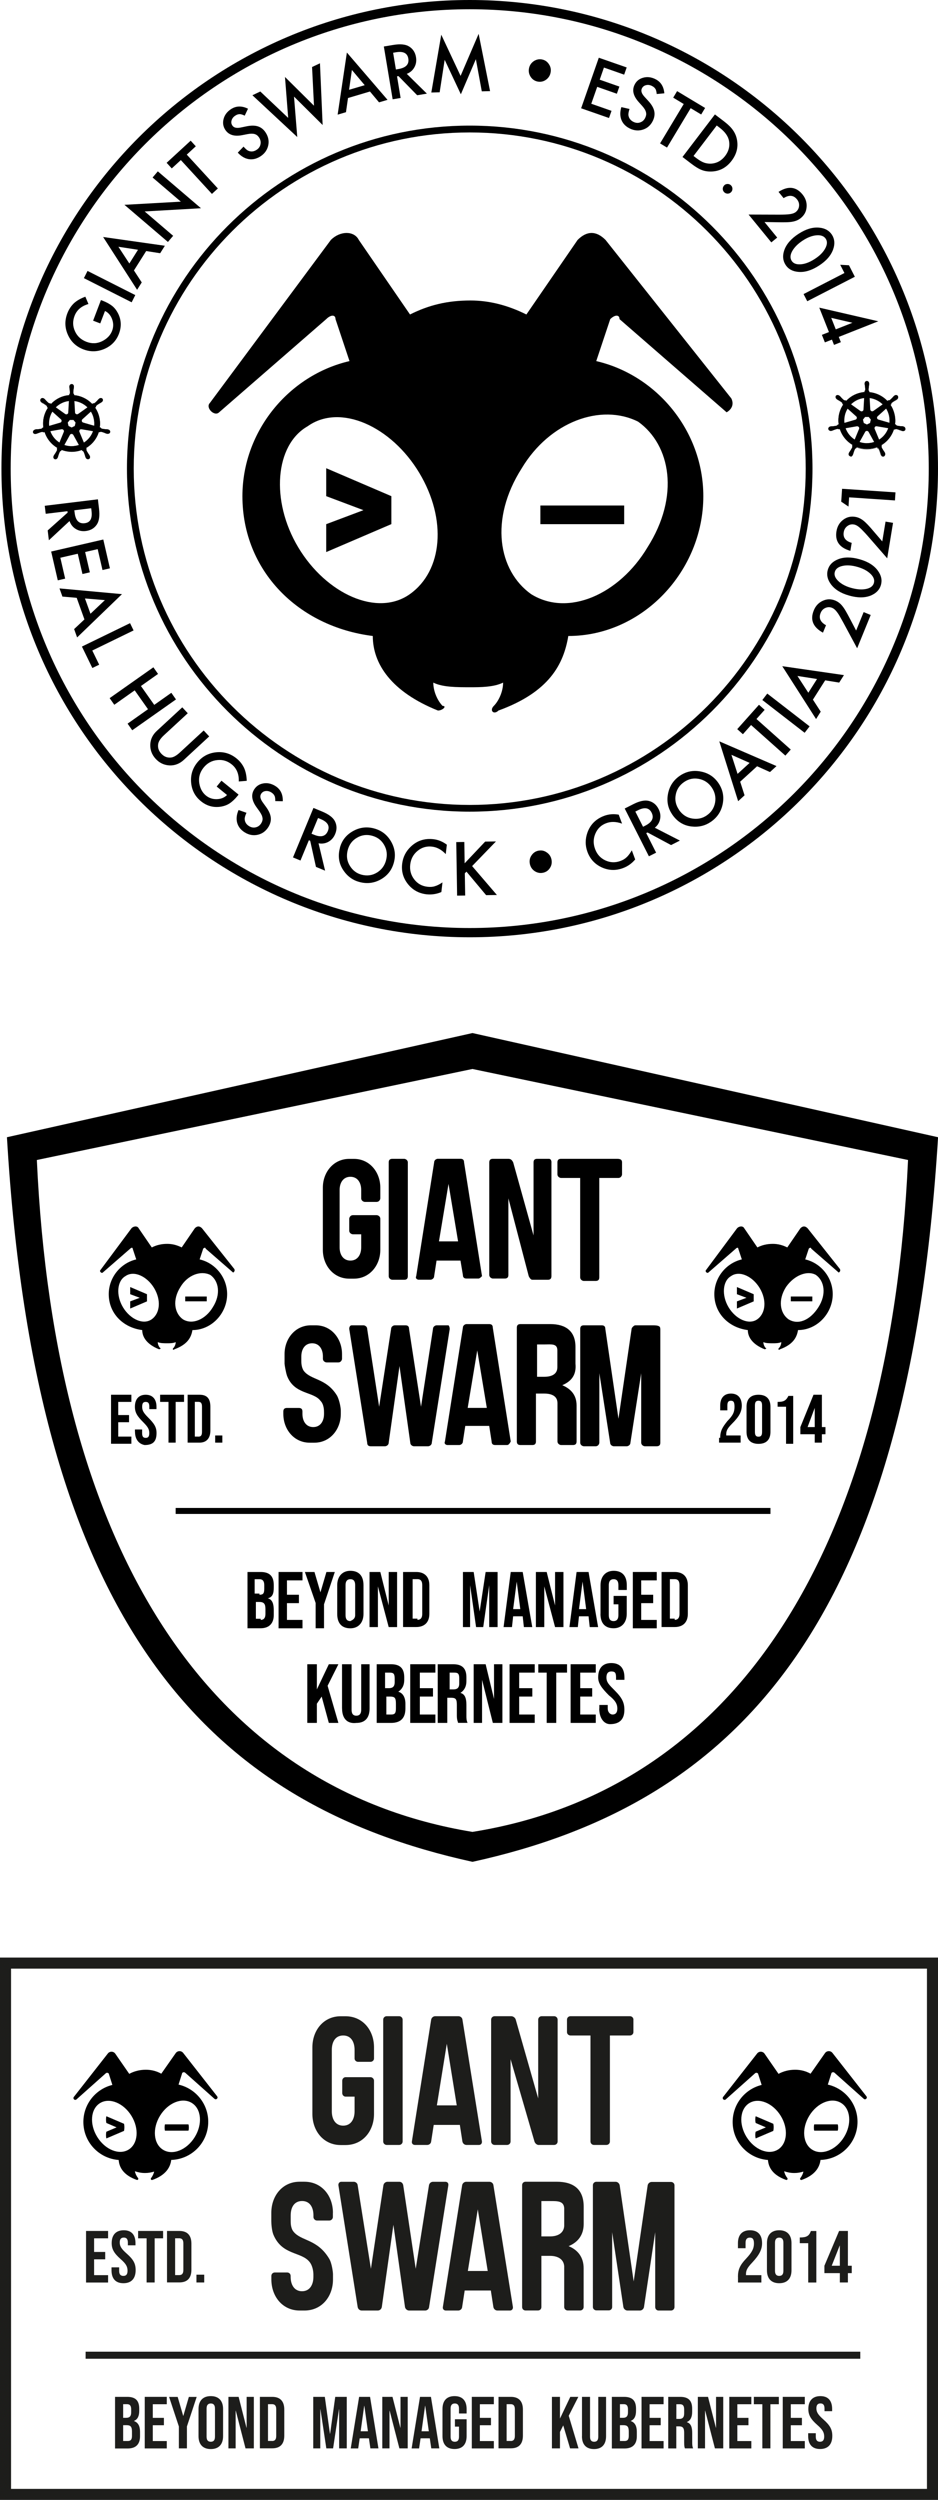 <?xml version="1.0" encoding="UTF-8"?><svg id="Layer_2" xmlns="http://www.w3.org/2000/svg" viewBox="0 0 175.63 467.73"><g id="Layer_3"><path d="m87.95,175.36C39.6,175.36.27,136.03.27,87.68S39.6,0,87.95,0s87.68,39.33,87.68,87.68-39.33,87.68-87.68,87.68Zm0-173.63C40.56,1.73,2,40.29,2,87.68s38.56,85.95,85.95,85.95,85.95-38.56,85.95-85.95S135.34,1.73,87.95,1.73Z"/><path d="m87.95,151.86c-35.39,0-64.18-28.79-64.18-64.18S52.56,23.5,87.95,23.5s64.18,28.79,64.18,64.18-28.79,64.18-64.18,64.18Zm0-127.08c-34.69,0-62.91,28.22-62.91,62.91s28.22,62.91,62.91,62.91,62.91-28.22,62.91-62.91-28.22-62.91-62.91-62.91Z"/><path d="m17.43,60.01l1.47-3.87.31.12c.7.27,1.29.59,1.77.96.44.35.8.8,1.09,1.35.65,1.24.71,2.53.2,3.88-.5,1.31-1.4,2.25-2.7,2.82-1.31.57-2.62.6-3.95.1-1.36-.52-2.33-1.43-2.91-2.74-.59-1.31-.62-2.65-.1-4.01.28-.73.69-1.36,1.23-1.88.53-.49,1.24-.9,2.14-1.23l.58,1.37c-1.32.38-2.18,1.12-2.6,2.22-.38.99-.35,1.95.08,2.88.42.93,1.13,1.58,2.14,1.97,1.04.4,2.04.35,3-.14.89-.46,1.5-1.1,1.81-1.92.27-.7.27-1.41.01-2.14-.26-.73-.71-1.26-1.34-1.57l-.89,2.33-1.33-.51Z"/><path d="m16.39,50.69l8.94,4.52-.68,1.35-8.94-4.52.68-1.35Z"/><path d="m27.37,46.97l-2.29,3.63,1.46,2.24-.87,1.38-6.36-9.88,11.56,1.64-.88,1.4-2.62-.41Zm-1.53-.24l-3.67-.56,2.05,3.13,1.62-2.57Z"/><path d="m31.44,45.27l-8.14-6.95,10.56-.59-5.29-4.52.98-1.15,8.08,6.9-10.54.6,5.33,4.56-.98,1.15Z"/><path d="m34.97,28.93l5.82,6.33-1.11,1.02-5.82-6.33-1.7,1.56-.96-1.05,4.5-4.14.96,1.05-1.69,1.56Z"/><path d="m46.43,20.35l-.61,1.29c-.41-.2-.74-.3-.98-.28-.26,0-.53.1-.81.29-.35.23-.57.53-.67.88-.1.35-.05.67.15.96.27.41.79.53,1.56.37l1.06-.22c.86-.18,1.58-.18,2.15,0,.58.18,1.06.56,1.44,1.13.51.77.68,1.57.51,2.41-.18.85-.65,1.53-1.41,2.04-.72.48-1.46.67-2.22.56-.75-.12-1.44-.52-2.08-1.22l1.08-1.13c.39.45.71.72.98.81.5.19,1,.11,1.49-.22.39-.26.63-.61.71-1.05.08-.44-.01-.85-.28-1.26-.11-.16-.23-.29-.37-.4s-.29-.18-.46-.23c-.17-.05-.37-.07-.58-.07-.22,0-.46.03-.73.08l-1.03.2c-1.46.28-2.5-.04-3.13-.97-.42-.62-.53-1.31-.34-2.05.19-.74.65-1.36,1.36-1.83.96-.64,2.02-.68,3.19-.11Z"/><path d="m48.74,17.12l5.22,4.94-.6-7.66,5.43,5.38-.36-7.24,1.48-.7.5,11.55-5.36-5.32.61,7.57-8.4-7.82,1.48-.7Z"/><path d="m69.27,17.12l-4.11,1.22-.38,2.65-1.56.46,1.73-11.62,7.61,8.85-1.59.47-1.7-2.03Zm-.99-1.19l-2.39-2.84-.53,3.71,2.92-.86Z"/><path d="m76.17,13.82l3.76,3.7-1.82.3-3.5-3.58-.27.04.67,4.05-1.49.25-1.65-9.88,1.75-.29c1.31-.22,2.29-.13,2.95.27.73.44,1.17,1.11,1.32,2,.12.7.02,1.33-.3,1.91s-.79.98-1.43,1.23Zm-2.04-.82l.47-.08c1.41-.24,2.03-.89,1.85-1.97-.17-1.01-.94-1.4-2.31-1.17l-.53.09.52,3.14Z"/><path d="m80.76,17.31l1.86-10.82,3.62,7.71,3.38-7.87,2.14,10.72-1.55.04-1.11-6.02-2.81,6.57-3.03-6.45-.94,6.08-1.56.04Z"/><path d="m101.46,11.12c.54.1.98.38,1.3.86.33.47.44.99.34,1.56-.1.58-.39,1.03-.85,1.37-.47.34-.98.45-1.54.36-.55-.1-1-.38-1.33-.86-.32-.48-.44-1-.34-1.57.1-.58.39-1.03.86-1.37.48-.33,1-.45,1.57-.35Z"/><path d="m116.87,13.97l-3.79-1.33-.79,2.27,3.68,1.29-.47,1.34-3.68-1.29-1.11,3.16,3.79,1.33-.47,1.34-5.22-1.82,3.31-9.46,5.22,1.82-.47,1.34Z"/><path d="m124.38,17.46l-1.42.13c-.04-.46-.12-.79-.26-.98-.14-.22-.36-.4-.67-.55-.38-.18-.75-.22-1.1-.12-.35.09-.6.3-.75.62-.21.44-.05.95.48,1.53l.73.8c.6.65.96,1.26,1.1,1.85.14.59.06,1.19-.23,1.82-.39.83-1,1.39-1.81,1.67-.82.28-1.64.23-2.47-.16-.79-.37-1.33-.91-1.62-1.62-.28-.7-.29-1.51-.02-2.41l1.53.35c-.19.56-.25.98-.19,1.26.1.52.42.91.96,1.17.43.2.85.23,1.26.07.42-.15.73-.45.93-.89.08-.18.13-.35.16-.52.02-.17,0-.34-.04-.51-.05-.17-.12-.35-.24-.54s-.26-.38-.44-.58l-.7-.78c-.99-1.11-1.25-2.17-.77-3.18.32-.68.85-1.13,1.59-1.34.74-.22,1.5-.14,2.27.23,1.04.49,1.62,1.39,1.73,2.68Z"/><path d="m129.32,20.24l-4.43,7.37-1.3-.78,4.43-7.37-1.97-1.19.73-1.22,5.24,3.15-.73,1.22-1.97-1.18Z"/><path d="m127.78,29.38l6.08-7.97,1.67,1.27c.8.61,1.37,1.17,1.72,1.69.38.54.63,1.14.75,1.82.25,1.38-.09,2.68-1.02,3.9-.93,1.22-2.12,1.89-3.55,1.99-.72.05-1.37-.03-1.95-.24-.55-.19-1.23-.59-2.04-1.21l-1.65-1.26Zm2.06-.21l.54.41c.54.41,1.03.7,1.48.86.45.15.92.21,1.41.17,1-.09,1.84-.57,2.5-1.43.67-.87.91-1.81.74-2.79-.16-.89-.75-1.72-1.77-2.5l-.54-.41-4.35,5.71Z"/><path d="m135.58,34.7c.16-.18.37-.27.62-.28.25-.01.47.07.65.24.18.17.28.38.29.63.01.25-.07.47-.24.65-.17.18-.38.28-.63.29-.24,0-.46-.07-.64-.24-.19-.17-.29-.38-.3-.63,0-.24.07-.46.25-.65Z"/><path d="m143.16,41.56l2.36,2.89-1.1.9-4.26-5.21,5.46.02c.54,0,1,0,1.39-.02.38-.02.7-.04.93-.08.47-.07.83-.2,1.08-.41.36-.3.56-.67.6-1.13.04-.45-.1-.87-.41-1.24-.64-.78-1.47-.85-2.49-.21l-.95-1.17c1.79-1.15,3.28-.99,4.48.47.58.71.84,1.48.78,2.33-.05.85-.41,1.54-1.08,2.09-.42.35-.93.57-1.52.68-.3.06-.69.1-1.16.11s-1.04.02-1.71,0l-2.41-.04Z"/><path d="m149.55,43.73c1.34-.87,2.61-1.25,3.82-1.14,1.08.09,1.88.54,2.4,1.33.51.8.59,1.71.23,2.73-.4,1.14-1.28,2.16-2.66,3.05-1.37.89-2.66,1.28-3.87,1.17-1.08-.09-1.88-.53-2.39-1.33s-.59-1.71-.23-2.74c.4-1.14,1.3-2.17,2.71-3.08Zm.8,1.25c-.93.6-1.6,1.27-2.01,1.99-.4.72-.43,1.32-.11,1.83.32.5.89.71,1.71.65.81-.06,1.68-.39,2.6-.99.92-.59,1.58-1.25,1.97-1.97.39-.72.43-1.32.1-1.82-.32-.49-.89-.71-1.7-.65-.81.06-1.67.38-2.56.96Z"/><path d="m158.11,51.08l-.79-1.54,1.64.09,1.1,2.15-8.91,4.58-.69-1.34,7.65-3.94Z"/><path d="m157.05,63.03l.39.99-1.28.51-.39-.99-1.32.52-.56-1.41,1.32-.52-1.81-4.57,11.05,2.55-7.41,2.93Zm-.56-1.41l3.12-1.23-3.97-.92.85,2.15Z"/><path d="m61.08,103.3v-5.23l6.97-2.62-6.97-2.62v-5.23l12.2,5.23v5.23l-12.2,5.23Z"/><path d="m136.92,74.53l-23.54-29.64c-1.74-1.74-3.49-1.74-5.23,0l-9.59,13.95c-3.49-1.74-6.97-2.62-10.46-2.62-4.36,0-7.85.87-11.33,2.62l-9.59-13.95c-.87-1.74-3.49-1.74-5.23,0l-22.66,30.51c-.87.87.87,2.62,1.74,1.74l20.05-17.43c.87-.87,1.74-.87,1.74,0l2.62,7.85c-11.33,2.62-20.05,13.08-20.05,25.28,0,13.95,10.46,24.41,24.41,26.15,0,5.23,3.49,10.46,12.2,13.95.87,0,1.74-.87.87-.87-.87-.87-1.74-2.62-1.74-4.36,1.74.87,4.36.87,6.97.87,1.74,0,4.36,0,6.1-.87,0,1.74-.87,3.49-1.74,4.36s0,1.74.87.87c9.59-3.49,12.2-8.72,13.08-13.95,13.95,0,25.28-12.2,25.28-26.15,0-12.2-8.72-22.66-20.05-25.28l2.62-7.85c.87-.87,1.74-.87,1.74,0l20.05,17.43s1.74-.87.87-2.62Zm-60.15,36.61c-6.1,4.36-15.69,0-20.92-8.72-5.23-8.72-4.36-19.18,1.74-22.66,6.1-4.36,15.69,0,20.92,8.72,5.23,8.72,4.36,18.31-1.74,22.66Zm42.71-32.25c6.1,4.36,7.85,13.95,1.74,23.54-5.23,8.72-14.82,13.08-21.79,8.72-6.1-4.36-7.85-13.95-1.74-23.54,5.23-8.72,14.82-12.2,21.79-8.72Z"/><path d="m101.18,98.07v-3.49h15.69v3.49h-15.69Z"/><path d="m13.01,97.49l-3.86,3.59-.22-1.84,3.73-3.33-.03-.27-4.07.49-.18-1.5,9.95-1.21.21,1.76c.16,1.31.03,2.29-.4,2.94-.47.71-1.16,1.12-2.06,1.23-.7.09-1.33-.04-1.89-.38-.56-.34-.94-.83-1.17-1.48Zm.91-2.01l.06.48c.17,1.42.8,2.07,1.89,1.93,1.02-.12,1.44-.88,1.27-2.26l-.06-.54-3.16.38Z"/><path d="m19.19,106.65l-.9-3.91-2.35.54.88,3.8-1.38.32-.88-3.8-3.26.75.9,3.91-1.38.32-1.24-5.39,9.76-2.25,1.24,5.39-1.38.32Z"/><path d="m15.81,115.89l-1.45-4.04-2.67-.23-.55-1.53,11.7,1.07-8.4,8.1-.56-1.56,1.93-1.81Zm1.13-1.06l2.7-2.55-3.73-.31,1.03,2.86Z"/><path d="m25.01,117.95l-7.73,3.76,1.29,2.65-1.28.62-1.95-4.01,9.01-4.38.66,1.36Z"/><path d="m26.39,128.35l2.49,3.53,3.2-2.26.87,1.24-8.19,5.77-.87-1.24,3.82-2.7-2.49-3.53-3.82,2.7-.87-1.24,8.19-5.77.87,1.24-3.2,2.26Z"/><path d="m35.16,133.44l-4.43,4.09c-.63.58-1,1.12-1.1,1.59-.14.7.05,1.33.57,1.89.52.56,1.13.8,1.84.72.47-.05,1.03-.38,1.67-.97l4.43-4.09,1.03,1.11-4.74,4.38c-.78.72-1.64,1.06-2.59,1.05-1.06-.03-1.96-.44-2.69-1.23s-1.07-1.72-1.01-2.77c.06-.95.47-1.78,1.25-2.49l4.74-4.38,1.03,1.11Z"/><path d="m41.46,146.06l3.21,2.61-.21.26c-.48.58-.96,1.04-1.47,1.38-.47.31-1.02.51-1.63.61-1.38.22-2.63-.12-3.74-1.02-1.09-.88-1.7-2.04-1.83-3.45-.13-1.42.25-2.68,1.15-3.79.92-1.13,2.09-1.76,3.52-1.91,1.43-.15,2.71.24,3.84,1.16.61.49,1.07,1.08,1.4,1.76.3.66.47,1.46.5,2.42l-1.49.12c.05-1.37-.38-2.42-1.29-3.17-.82-.67-1.74-.95-2.76-.83-1.01.1-1.86.57-2.54,1.41-.7.87-.97,1.83-.81,2.9.16.99.57,1.76,1.25,2.32.58.47,1.25.7,2.03.68.78-.02,1.42-.28,1.92-.78l-1.94-1.58.9-1.1Z"/><path d="m52.97,149.91l-1.43-.03c.01-.46-.03-.79-.15-1.01-.11-.23-.31-.44-.6-.62-.36-.22-.72-.3-1.08-.25-.36.05-.63.23-.82.53-.26.42-.16.94.3,1.58l.63.87c.52.71.81,1.36.88,1.96.07.6-.08,1.19-.44,1.78-.49.78-1.15,1.27-1.99,1.46-.84.19-1.66.04-2.44-.44-.74-.46-1.21-1.05-1.42-1.79-.2-.73-.12-1.53.26-2.4l1.48.52c-.25.54-.36.95-.33,1.23.04.53.31.96.82,1.27.4.25.82.32,1.25.22.43-.1.77-.36,1.03-.77.1-.17.17-.33.21-.5.04-.17.05-.34.02-.51-.03-.18-.08-.36-.18-.56s-.22-.41-.37-.63l-.61-.85c-.86-1.22-1-2.3-.41-3.25.4-.64.97-1.02,1.73-1.15.76-.13,1.5.03,2.23.48.98.61,1.45,1.56,1.41,2.86Z"/><path d="m59.64,157.77l1.23,5.13-1.71-.71-1.08-4.88-.25-.1-1.57,3.79-1.4-.58,3.83-9.26,1.64.68c1.22.51,2.01,1.1,2.37,1.79.39.76.41,1.56.06,2.4-.27.66-.69,1.14-1.26,1.46s-1.19.41-1.86.29Zm-1.3-1.78l.44.18c1.32.55,2.19.32,2.61-.7.39-.95-.06-1.69-1.34-2.22l-.5-.21-1.22,2.94Z"/><path d="m63.64,158.62c.36-1.36,1.17-2.4,2.43-3.11,1.25-.71,2.58-.89,3.98-.51,1.38.37,2.43,1.17,3.16,2.42.73,1.25.91,2.57.54,3.95-.37,1.39-1.18,2.44-2.43,3.15-1.26.71-2.59.88-4.01.5-1.25-.33-2.26-1.06-3.02-2.19-.84-1.25-1.06-2.65-.64-4.2Zm1.47.41c-.28,1.07-.16,2.05.38,2.93.53.88,1.27,1.44,2.2,1.69,1.02.27,1.97.15,2.85-.37.89-.53,1.47-1.3,1.74-2.32.27-1.03.16-1.99-.35-2.87-.5-.88-1.25-1.46-2.27-1.73-1.01-.27-1.95-.14-2.83.38-.88.51-1.45,1.27-1.72,2.29Z"/><path d="m83.67,158.02l-.21,1.78c-.78-.83-1.64-1.29-2.57-1.4-1.02-.12-1.93.15-2.71.8-.79.65-1.25,1.5-1.37,2.56-.12,1.04.13,1.97.75,2.77.62.8,1.44,1.26,2.47,1.38.53.06.99.03,1.38-.1.22-.06.44-.15.68-.27s.49-.27.76-.45l-.21,1.81c-.92.39-1.85.52-2.79.42-1.42-.17-2.58-.8-3.47-1.91-.89-1.12-1.25-2.38-1.08-3.8.15-1.27.7-2.35,1.65-3.24,1.17-1.1,2.58-1.55,4.21-1.36.89.1,1.73.45,2.51,1.03Z"/><path d="m87,161.52l3.84-4.06,2.02-.03-4.46,4.61,4.64,5.41-2.02.03-3.68-4.4-.31.32.07,4.15-1.51.02-.16-10.02,1.51-.02.06,4Z"/><path d="m100.9,159.15c.54-.1,1.05.02,1.51.36.47.33.75.78.86,1.35.1.58,0,1.1-.33,1.58-.32.48-.77.76-1.33.86-.55.1-1.07-.02-1.55-.35-.47-.34-.75-.79-.86-1.36-.1-.58,0-1.1.34-1.58.33-.48.78-.77,1.35-.87Z"/><path d="m115.85,152.42l.62,1.68c-1.07-.39-2.05-.42-2.92-.1-.97.35-1.65,1-2.06,1.94-.41.93-.44,1.9-.07,2.9.36.99,1,1.7,1.91,2.13.91.43,1.86.47,2.82.12.5-.18.89-.42,1.18-.71.17-.15.33-.34.49-.55.16-.21.32-.46.48-.74l.63,1.71c-.64.76-1.41,1.3-2.31,1.63-1.34.49-2.66.44-3.96-.15-1.29-.6-2.18-1.57-2.67-2.9-.44-1.2-.43-2.41.01-3.64.55-1.51,1.61-2.54,3.15-3.11.85-.31,1.75-.38,2.7-.21Z"/><path d="m122.6,154.86l4.7,2.41-1.65.84-4.41-2.36-.24.12,1.85,3.66-1.35.68-4.53-8.94,1.58-.8c1.18-.6,2.15-.81,2.9-.63.83.2,1.45.71,1.86,1.52.32.63.42,1.27.28,1.91-.13.64-.46,1.17-.99,1.6Zm-2.2-.17l.43-.22c1.28-.65,1.67-1.46,1.17-2.44-.46-.91-1.32-1.06-2.56-.43l-.48.24,1.44,2.84Z"/><path d="m125.86,152.37c-.8-1.16-1.06-2.46-.78-3.87.28-1.42,1.01-2.53,2.2-3.35,1.18-.81,2.48-1.08,3.89-.81,1.42.26,2.54.98,3.35,2.17.81,1.19,1.08,2.49.8,3.9-.28,1.42-1.03,2.54-2.23,3.36-1.07.73-2.28,1.02-3.63.86-1.49-.18-2.7-.93-3.6-2.25Zm1.27-.85c.63.91,1.45,1.45,2.46,1.62,1.01.17,1.92-.02,2.72-.57.87-.59,1.39-1.4,1.58-2.4.18-1.01-.03-1.96-.62-2.83-.6-.88-1.41-1.42-2.4-1.61-1-.2-1.93,0-2.79.59-.86.59-1.38,1.39-1.56,2.39-.19,1,.02,1.93.62,2.8Z"/><path d="m141.76,143.36l-3.17,2.89.82,2.55-1.2,1.1-3.53-11.2,10.71,4.63-1.22,1.12-2.42-1.09Zm-1.41-.63l-3.4-1.51,1.15,3.57,2.25-2.05Z"/><path d="m141.64,134.52l6.42,5.72-1.01,1.13-6.42-5.72-1.53,1.72-1.06-.95,4.07-4.56,1.06.95-1.53,1.71Z"/><path d="m143.67,129.77l7.92,6.13-.93,1.2-7.92-6.13.92-1.2Z"/><path d="m154.51,127.28l-2.3,3.62,1.46,2.25-.87,1.38-6.33-9.89,11.55,1.67-.89,1.4-2.62-.42Zm-1.53-.24l-3.67-.57,2.04,3.14,1.63-2.57Z"/><path d="m160.3,117.98l1.41-3.46,1.32.54-2.54,6.23-2.59-4.81c-.26-.47-.49-.88-.68-1.21s-.37-.59-.52-.78c-.28-.38-.58-.63-.88-.76-.43-.18-.86-.17-1.27.01-.42.18-.72.5-.9.95-.38.94-.05,1.7,1.01,2.29l-.57,1.39c-1.86-1.02-2.44-2.41-1.72-4.16.34-.85.9-1.44,1.67-1.8.77-.36,1.55-.38,2.35-.05.5.21.95.54,1.32,1.01.2.24.42.56.65.96s.51.9.82,1.5l1.12,2.14Z"/><path d="m158.96,111.42c-1.54-.43-2.66-1.14-3.38-2.11-.65-.88-.84-1.77-.59-2.68.26-.91.89-1.57,1.9-1.98,1.12-.46,2.47-.46,4.04-.02,1.57.44,2.72,1.15,3.43,2.13.65.88.84,1.77.59,2.67-.26.91-.89,1.57-1.9,1.99-1.12.46-2.48.46-4.1,0Zm.41-1.43c1.07.3,2.01.37,2.82.2.8-.17,1.28-.55,1.44-1.12.16-.57-.05-1.14-.64-1.71-.59-.57-1.41-1-2.46-1.3-1.05-.3-1.98-.36-2.78-.18-.8.18-1.28.55-1.44,1.12-.16.57.05,1.13.64,1.7.58.57,1.39,1,2.42,1.29Z"/><path d="m165.2,101.27l.61-3.68,1.4.23-1.09,6.64-3.59-4.12c-.36-.41-.67-.75-.94-1.02-.26-.28-.49-.49-.68-.65-.36-.31-.7-.49-1.02-.54-.46-.08-.87.02-1.24.3s-.59.65-.67,1.13c-.17,1,.33,1.67,1.49,2.01l-.25,1.49c-2.04-.58-2.91-1.81-2.6-3.67.15-.9.56-1.61,1.23-2.12.67-.52,1.43-.71,2.28-.57.54.09,1.04.32,1.51.69.25.19.53.46.85.79s.7.77,1.13,1.28l1.57,1.83Z"/><path d="m158.99,93.05l-.12,1.73-1.36-.92.16-2.41,10,.67-.1,1.51-8.58-.58Z"/><g id="path3059"><path d="m13.41,71.85c-.23,0-.41.2-.41.45,0,0,0,0,0,.01,0,.03,0,.08,0,.1,0,.14.04.26.06.39.03.29.06.52.05.74-.02.08-.08.16-.13.21v.17c-.26.02-.5.06-.75.11-1.06.24-1.98.79-2.67,1.53-.05-.03-.12-.09-.15-.1-.07,0-.15.03-.24-.02-.18-.12-.35-.29-.55-.5-.09-.1-.16-.19-.27-.29-.02-.02-.06-.05-.09-.07-.09-.07-.19-.1-.29-.11-.13,0-.25.04-.33.14-.14.18-.1.45.1.6,0,0,0,0,0,0,.03.02.06.05.08.07.12.09.22.13.34.2.24.15.45.28.61.43.06.07.07.19.08.24l.13.12c-.7,1.06-1.03,2.36-.84,3.69l-.17.05c-.05.06-.11.15-.18.18-.21.07-.45.09-.73.12-.13.01-.25,0-.39.03-.03,0-.08.02-.11.03,0,0,0,0,0,0,0,0,0,0,0,0-.24.06-.4.28-.35.5.05.22.29.35.53.3,0,0,0,0,0,0,0,0,0,0,0,0,.03,0,.08-.02.11-.02.14-.04.24-.09.37-.14.27-.1.5-.18.71-.21.09,0,.19.06.24.08l.18-.03c.41,1.27,1.27,2.3,2.36,2.95l-.07.18c.03.07.06.16.04.23-.08.21-.22.42-.37.67-.08.11-.15.2-.22.33-.02.03-.04.08-.05.11-.11.23-.03.48.17.58.2.1.46,0,.57-.23,0,0,0,0,0,0,0,0,0,0,0,0,.02-.03.04-.07.05-.1.06-.13.08-.25.12-.38.11-.27.17-.56.32-.74.04-.05.11-.07.18-.09l.09-.17c.95.36,2.01.46,3.08.22.24-.06.48-.13.7-.21.03.05.07.14.09.16.07.02.15.03.21.13.11.19.19.42.28.69.04.13.06.24.12.38.01.03.04.07.05.1.11.23.36.33.57.23.2-.1.28-.36.17-.58-.02-.03-.04-.08-.05-.11-.07-.13-.14-.21-.22-.33-.15-.24-.28-.44-.36-.65-.03-.11,0-.17.03-.24-.02-.02-.05-.12-.07-.17,1.13-.67,1.97-1.74,2.36-2.97.05,0,.15.02.17.03.06-.04.12-.09.23-.08.22.03.44.11.71.21.13.05.23.1.37.14.03,0,.07.02.11.02,0,0,0,0,0,0,0,0,0,0,0,0,.24.05.48-.08.53-.3.05-.22-.11-.44-.35-.5-.04,0-.08-.02-.12-.03-.14-.03-.26-.02-.39-.03-.29-.03-.52-.05-.73-.12-.09-.03-.15-.14-.18-.18l-.17-.05c.09-.62.06-1.27-.09-1.91-.15-.65-.41-1.25-.77-1.77.04-.04.12-.11.15-.13,0-.07,0-.15.08-.23.16-.15.36-.28.61-.43.12-.07.22-.11.34-.2.03-.02.06-.05.09-.07.2-.16.24-.43.1-.6s-.41-.19-.61-.04c-.03.02-.07.05-.09.07-.11.09-.18.19-.27.29-.2.21-.37.38-.55.5-.08.05-.2.03-.25.03l-.16.11c-.89-.93-2.1-1.53-3.4-1.64,0-.05,0-.15,0-.18-.05-.05-.12-.09-.13-.2-.02-.22.01-.46.05-.74.02-.13.05-.24.06-.39,0-.03,0-.08,0-.12,0-.25-.18-.45-.41-.45h0Zm-.51,3.18l-.12,2.15h0c0,.2-.17.35-.36.35-.08,0-.15-.03-.21-.07h0s-1.76-1.25-1.76-1.25c.54-.53,1.23-.93,2.03-1.11.15-.03.29-.06.44-.08Zm1.03,0c.93.11,1.79.54,2.45,1.18l-1.75,1.24h0c-.16.11-.37.08-.5-.07-.05-.06-.08-.14-.08-.21h0s-.12-2.14-.12-2.14Zm-4.13,1.98l1.61,1.44h0c.15.13.17.35.05.51-.05.06-.12.1-.19.12h0s-2.06.6-2.06.6c-.1-.96.12-1.89.6-2.67Zm7.23,0c.24.39.42.82.53,1.29.11.46.13.93.09,1.37l-2.07-.6h0c-.19-.06-.3-.25-.26-.44.02-.08.06-.14.11-.19h0s1.6-1.44,1.6-1.44h0Zm-3.94,1.55h.66l.41.51-.15.64-.59.28-.59-.29-.15-.64.41-.51Zm2.11,1.75s.06,0,.08,0h0s2.13.36,2.13.36c-.31.88-.91,1.64-1.71,2.14l-.83-2h0c-.08-.18,0-.39.17-.47.04-.02.09-.03.14-.04h0Zm-3.58,0c.16,0,.31.12.35.28.02.08,0,.15-.02.22h0s-.82,1.99-.82,1.99c-.77-.49-1.38-1.23-1.7-2.13l2.11-.36h0s.05,0,.07,0h0Zm1.79.87c.06,0,.11,0,.17.04.07.03.13.09.16.15h0l1.04,1.88c-.14.05-.27.08-.42.12-.8.18-1.59.13-2.31-.12l1.04-1.88h0c.06-.12.18-.19.31-.19Z"/><path d="m10.37,85.94c-.06,0-.11-.01-.16-.04-.2-.1-.28-.36-.18-.59,0-.01.01-.03.02-.05.01-.02.02-.05.03-.06.04-.09.09-.15.14-.22.03-.03.05-.07.08-.11.17-.26.29-.47.37-.67.02-.05,0-.13-.04-.23l.07-.18c-1.12-.66-1.96-1.71-2.36-2.95l-.17.03h-.02s-.13-.08-.2-.08c0,0,0,0-.01,0-.21.03-.44.11-.69.2h-.02s-.08.04-.12.06c-.08.03-.15.06-.24.09-.02,0-.05.01-.08.02h-.03s0,0,0,0h0s0,0,0,0c-.25.05-.48-.08-.53-.3-.05-.22.11-.44.35-.5h0s.03,0,.04-.01c.02,0,.05-.01.07-.02.09-.02.17-.02.26-.02.04,0,.09,0,.13,0,.28-.03.52-.05.73-.12.06-.02.11-.1.16-.15l.02-.02.17-.05c-.19-1.29.11-2.6.83-3.69l-.13-.11v-.02c-.01-.06-.03-.16-.08-.22-.16-.15-.36-.28-.6-.42h0s-.08-.05-.12-.07c-.08-.04-.15-.08-.22-.13-.02-.01-.04-.03-.06-.05l-.03-.02c-.2-.16-.24-.43-.1-.61.07-.09.19-.15.31-.15,0,0,.01,0,.02,0,.1,0,.2.04.29.11h0s.06.05.08.07c.07.06.13.12.18.19.03.03.06.06.09.1h0c.2.2.37.38.55.5.08.05.15.04.21.03.01,0,.02,0,.03,0,.03.02.11.08.15.11.72-.77,1.64-1.29,2.67-1.53.25-.06.49-.09.74-.11v-.17c.06-.05.12-.13.14-.21.02-.22-.01-.46-.05-.74,0-.05-.01-.09-.02-.13-.02-.08-.03-.16-.03-.26,0-.02,0-.04,0-.07,0-.01,0-.03,0-.04h0c0-.26.19-.47.41-.47s.41.21.41.46v.03s0,.06,0,.08c0,.1-.02.17-.03.26,0,.04-.02.09-.02.13v.02c-.04.27-.06.51-.05.72.01.09.06.14.11.18,0,0,.02.01.02.02,0,.03,0,.13.01.19,1.29.11,2.5.69,3.4,1.64l.15-.11h.02c.06,0,.16.01.22-.03.18-.12.35-.29.54-.49h.01s.06-.08.09-.11c.06-.06.11-.13.18-.19.02-.02.05-.04.07-.06l.02-.02c.1-.08.23-.12.35-.11.11.01.2.06.26.14.06.08.09.18.08.29-.01.12-.08.24-.18.32l-.02.02s-.05.04-.07.06c-.08.06-.15.09-.22.13-.04.02-.08.04-.12.06-.24.15-.45.28-.61.43-.06.07-.07.14-.07.2,0,0,0,.02,0,.03-.01.01-.04.03-.06.06-.03.03-.06.06-.09.08.36.54.62,1.13.77,1.77.15.63.17,1.27.09,1.91l.16.04v.02s.1.13.18.16c.21.07.45.09.73.12.05,0,.09,0,.14,0,.08,0,.17,0,.26.02.02,0,.05.01.07.02.02,0,.03,0,.05.01.24.06.4.28.35.5-.05.22-.29.35-.53.3h0s0,0,0,0h0s-.04,0-.04,0c-.02,0-.05-.01-.07-.02-.09-.02-.17-.06-.24-.09-.04-.02-.08-.03-.12-.05h-.01c-.26-.1-.49-.18-.7-.21-.1,0-.15.03-.2.07,0,0-.02.01-.03.02-.03,0-.12-.02-.18-.03-.39,1.25-1.23,2.3-2.36,2.97,0,.01.02.03.02.05.02.04.04.1.05.11,0,.01,0,.02-.01.03-.02.06-.05.12-.02.21.08.21.21.41.36.65.03.04.05.08.08.11.05.07.1.13.14.22.01.02.03.05.04.08l.02.03c.11.23.03.49-.18.59-.2.1-.46,0-.57-.23l-.02-.03s-.03-.05-.03-.07c-.04-.09-.06-.17-.08-.25-.01-.04-.02-.08-.04-.13v-.02c-.1-.26-.17-.48-.28-.67-.05-.08-.12-.1-.18-.12,0,0-.02,0-.03,0,0-.01-.02-.03-.03-.05-.02-.04-.04-.08-.06-.11-.23.09-.46.16-.7.21-1.03.23-2.09.16-3.08-.22l-.09.17c-.06.02-.14.04-.18.09-.1.12-.16.3-.23.49-.03.08-.06.16-.09.24-.01.04-.03.09-.04.13-.02.08-.04.16-.08.25,0,.02-.02.05-.04.07l-.02.03c-.08.17-.24.27-.41.27Zm-2.02-5.09c.4,1.24,1.24,2.28,2.36,2.95l-.07.18c.04.1.05.18.04.23-.08.2-.2.4-.37.67-.03.04-.05.07-.08.11-.05.07-.1.14-.14.22,0,.02-.02.04-.03.06,0,.02-.02.03-.02.05-.1.22-.03.48.17.58.2.1.45,0,.56-.23l.02-.03s.03-.05.04-.07c.04-.09.06-.16.08-.24.01-.04.02-.09.04-.13.03-.08.06-.16.09-.24.06-.19.12-.37.23-.49.04-.05.11-.07.18-.09l.09-.17c.99.38,2.05.45,3.08.22.24-.05.47-.12.7-.21.02.03.04.07.06.11.01.02.02.04.03.05,0,0,.02,0,.02,0,.06.02.13.04.18.12.11.19.19.41.27.67v.02s.03.08.04.13c.02.08.04.16.08.25,0,.02.02.05.03.07l.02.03c.11.22.36.33.56.23.2-.1.28-.36.17-.58l-.02-.03s-.03-.06-.04-.08c-.04-.08-.09-.15-.14-.21-.03-.04-.05-.07-.08-.11-.15-.24-.28-.44-.36-.65-.03-.09,0-.16.02-.22,0,0,0-.02.01-.03-.01,0-.03-.06-.05-.11,0-.02-.02-.04-.02-.06,1.12-.67,1.96-1.72,2.36-2.97.06,0,.15.02.18.03,0,0,.01-.01.02-.02.05-.03.1-.07.18-.07,0,0,.02,0,.02,0,.22.03.44.11.7.21h.01s.08.04.12.06c.08.03.15.07.24.09.02,0,.04.01.07.02h.04s0,.01,0,.01h0s.07,0,.1,0c.2,0,.38-.12.42-.31.05-.21-.11-.44-.34-.49-.01,0-.03,0-.05-.01-.02,0-.05-.01-.07-.02-.09-.02-.17-.02-.26-.02-.04,0-.09,0-.13,0-.28-.03-.52-.05-.73-.12-.08-.03-.13-.11-.17-.16v-.02s-.17-.05-.17-.05c.09-.64.06-1.28-.09-1.91-.15-.64-.4-1.23-.77-1.77.02-.02.06-.05.09-.08.03-.02.05-.04.06-.05,0,0,0-.02,0-.03,0-.07,0-.13.08-.2.16-.15.37-.28.61-.43.04-.02.08-.04.12-.06.08-.04.15-.08.22-.13.02-.01.05-.04.07-.06l.02-.02c.1-.08.17-.19.18-.31.01-.1-.02-.21-.08-.28-.06-.08-.15-.13-.26-.14-.12-.01-.25.02-.35.1l-.02.02s-.05.04-.07.06c-.07.06-.13.12-.18.19-.03.03-.06.06-.09.1h0c-.19.21-.36.38-.54.5-.07.04-.17.03-.23.03h-.02s-.15.11-.15.11c-.9-.94-2.11-1.53-3.4-1.64,0-.06-.01-.16-.01-.19,0,0-.01-.01-.02-.02-.05-.04-.1-.09-.11-.19-.02-.22.01-.45.04-.72v-.02s.02-.09.02-.13c.02-.08.03-.16.03-.26,0-.02,0-.06,0-.08v-.03c0-.25-.18-.45-.41-.45s-.41.2-.41.45h0s0,.04,0,.05c0,.02,0,.05,0,.07,0,.1.02.18.03.26,0,.04.02.08.02.13.03.28.06.52.05.74-.02.09-.08.16-.13.21v.17c-.26.02-.51.06-.75.12-1.03.23-1.95.76-2.67,1.53-.05-.03-.13-.09-.15-.1,0,0-.02,0-.03,0-.06.01-.13.02-.22-.03-.18-.12-.35-.29-.55-.49h0s-.06-.07-.09-.1c-.06-.06-.11-.13-.18-.19-.02-.02-.06-.04-.08-.07h0c-.08-.07-.18-.11-.28-.11h-.02c-.12,0-.23.05-.31.14-.14.18-.09.44.1.6h0s.02.02.02.02c.02.02.05.04.06.05.08.06.15.09.22.13.04.02.08.04.12.06h0c.24.15.44.28.6.43.06.06.07.16.08.22v.02s.13.12.13.12c-.72,1.09-1.02,2.41-.83,3.69l-.17.05v.02c-.06.06-.12.13-.18.16-.21.07-.45.09-.73.12-.05,0-.1,0-.14,0-.08,0-.17,0-.26.02-.02,0-.05,0-.07.02-.01,0-.03,0-.04,0h0c-.24.06-.4.28-.35.5.05.22.29.35.52.3h.04s.05-.02.08-.03c.09-.02.17-.06.24-.09.04-.02.08-.03.12-.05h.02c.26-.1.48-.18.7-.21.08,0,.17.04.22.07h.02s.18-.02.18-.02Zm5.06,2.63c-.46,0-.92-.08-1.36-.23h0s0,0,0,0l1.04-1.88h0c.06-.11.18-.19.31-.19h0s0,0,.02,0c.05,0,.11.01.16.04.07.03.13.09.16.16h0s1.05,1.89,1.05,1.89h0c-.14.05-.28.09-.42.12-.31.07-.63.11-.95.11Zm-1.36-.23c.74.25,1.54.29,2.3.12.14-.03.28-.07.41-.11l-1.04-1.88h0c-.04-.07-.09-.12-.16-.15-.05-.02-.1-.04-.15-.04h-.02c-.13,0-.24.08-.3.19h0s0,0,0,0l-1.03,1.87Zm3.65-.43h0s-.83-2-.83-2h0c-.08-.18,0-.39.18-.47.05-.02.09-.03.14-.04h0s.06,0,.08,0h0s2.14.36,2.14.36h0c-.31.89-.92,1.65-1.71,2.15h0Zm-.51-2.51h0s-.09.01-.14.04c-.17.08-.25.29-.17.46h0s0,0,0,0l.83,1.99c.78-.5,1.39-1.26,1.7-2.14l-2.13-.36h0s-.06,0-.09,0Zm-4.06,2.5h0c-.79-.51-1.38-1.25-1.7-2.13h0s0,0,0,0l2.11-.36h0s.04,0,.07,0h0c.17,0,.31.12.35.28.02.08.01.15-.02.22h0s-.82,1.99-.82,1.99Zm-1.7-2.13c.32.88.9,1.61,1.7,2.12l.82-1.97h0c.03-.08.04-.15.02-.23-.04-.16-.18-.28-.34-.28h0s-.05,0-.07,0h0s-2.11.35-2.11.35Zm3.98-.69l-.6-.29-.15-.64.41-.52h.66l.41.51-.15.64-.59.29Zm-.33-1.43l-.41.51.15.64.59.28.59-.28.15-.64-.41-.51h-.65Zm-3.89,1.12h0c-.1-.93.11-1.88.6-2.68h0s0,0,0,0l1.61,1.44h0c.15.14.17.36.04.51-.05.06-.12.1-.19.12h0s-2.07.6-2.07.6Zm.6-2.67c-.48.79-.7,1.74-.6,2.66l2.06-.59h0c.07-.03.14-.07.19-.13.12-.15.1-.37-.04-.49h0s-1.6-1.44-1.6-1.44Zm7.84,2.66h0s-2.07-.6-2.07-.6h0c-.19-.06-.3-.25-.26-.44.02-.08.06-.14.12-.19l1.6-1.44h0c.25.4.42.83.53,1.29.1.45.13.92.09,1.37h0Zm-.62-2.66l-1.6,1.43c-.06.05-.1.12-.11.19-.04.19.07.37.25.42h0s2.06.6,2.06.6c.04-.46.01-.92-.09-1.37-.1-.46-.28-.89-.52-1.28Zm-4.61.51c-.08,0-.15-.02-.21-.07l-1.77-1.25h0c.56-.55,1.26-.94,2.03-1.11.14-.03.29-.06.44-.08h0s0,0,0,0l-.12,2.15h-.01c0,.2-.17.35-.36.35Zm-1.97-1.32l1.76,1.25c.06.04.14.07.21.07.19,0,.35-.15.36-.34h.01s.12-2.15.12-2.15c-.14.02-.29.04-.43.07-.77.17-1.47.56-2.03,1.1Zm3.97,1.31c-.11,0-.21-.05-.28-.14-.05-.06-.08-.13-.08-.21l-.12-2.15h0c.92.11,1.79.53,2.45,1.18h0s0,0,0,0l-1.75,1.24h0c-.06.04-.14.07-.21.07Zm-.48-2.49l.12,2.14c0,.08.03.15.08.21.12.15.33.18.49.07h0s1.74-1.24,1.74-1.24c-.66-.65-1.53-1.06-2.44-1.18Z"/></g><g id="path3059-2"><path d="m162.31,71.29c-.23,0-.41.2-.41.45,0,0,0,0,0,.01,0,.03,0,.08,0,.1,0,.14.04.26.06.39.03.29.06.52.05.74-.02.08-.08.16-.13.21v.17c-.26.02-.5.06-.75.11-1.06.24-1.98.79-2.67,1.53-.05-.03-.12-.09-.15-.1-.07,0-.15.03-.24-.02-.18-.12-.35-.29-.55-.5-.09-.1-.16-.19-.27-.29-.02-.02-.06-.05-.09-.07-.09-.07-.19-.1-.29-.11-.13,0-.25.04-.33.14-.14.18-.1.45.1.6,0,0,0,0,0,0,.03.02.06.05.08.07.12.09.22.13.34.2.24.15.45.28.61.43.06.07.07.19.08.24l.13.12c-.7,1.06-1.03,2.36-.84,3.69l-.17.05c-.05.06-.11.15-.18.18-.21.07-.45.09-.73.12-.13.01-.25,0-.39.03-.03,0-.08.02-.11.03,0,0,0,0,0,0,0,0,0,0,0,0-.24.06-.4.28-.35.5.05.22.29.35.53.3,0,0,0,0,0,0,0,0,0,0,0,0,.03,0,.08-.02.11-.02.14-.04.24-.09.37-.14.27-.1.5-.18.71-.21.09,0,.19.06.24.08l.18-.03c.41,1.27,1.27,2.3,2.36,2.95l-.07.18c.03.07.06.16.04.23-.08.21-.22.42-.37.67-.08.11-.15.2-.22.33-.02.03-.04.08-.05.11-.11.23-.03.48.17.58.2.1.46,0,.57-.23,0,0,0,0,0,0,0,0,0,0,0,0,.02-.03.04-.07.05-.1.06-.13.08-.25.12-.38.11-.27.17-.56.32-.74.04-.05.11-.07.18-.09l.09-.17c.95.36,2.01.46,3.08.22.24-.06.48-.13.7-.21.03.05.07.14.09.16.07.02.15.03.21.13.11.19.19.42.28.69.04.13.06.24.12.38.01.03.04.07.05.1.11.23.36.33.57.23.2-.1.28-.36.17-.58-.02-.03-.04-.08-.05-.11-.07-.13-.14-.21-.22-.33-.15-.24-.28-.44-.36-.65-.03-.11,0-.17.03-.24-.02-.02-.05-.12-.07-.17,1.13-.67,1.97-1.74,2.36-2.97.05,0,.15.02.17.03.06-.04.12-.09.23-.08.22.03.44.11.71.21.13.05.23.1.37.14.03,0,.07.02.11.02,0,0,0,0,0,0,0,0,0,0,0,0,.24.05.48-.08.53-.3.05-.22-.11-.44-.35-.5-.04,0-.08-.02-.12-.03-.14-.03-.26-.02-.39-.03-.29-.03-.52-.05-.73-.12-.09-.03-.15-.14-.18-.18l-.17-.05c.09-.62.06-1.27-.09-1.91-.15-.65-.41-1.25-.77-1.77.04-.04.12-.11.15-.13,0-.07,0-.15.08-.23.16-.15.36-.28.61-.43.12-.07.22-.11.34-.2.03-.02.06-.05.09-.07.2-.16.24-.43.1-.6s-.41-.19-.61-.04c-.03.02-.07.05-.09.07-.11.09-.18.19-.27.29-.2.21-.37.38-.55.5-.08.05-.2.03-.25.03l-.16.11c-.89-.93-2.1-1.53-3.4-1.64,0-.05,0-.15,0-.18-.05-.05-.12-.09-.13-.2-.02-.22.01-.46.05-.74.02-.13.05-.24.06-.39,0-.03,0-.08,0-.12,0-.25-.18-.45-.41-.45h0Zm-.51,3.18l-.12,2.15h0c0,.2-.17.35-.36.35-.08,0-.15-.03-.21-.07h0s-1.76-1.25-1.76-1.25c.54-.53,1.23-.93,2.03-1.11.15-.03.29-.06.44-.08Zm1.03,0c.93.11,1.79.54,2.45,1.18l-1.75,1.24h0c-.16.11-.37.08-.5-.07-.05-.06-.08-.14-.08-.21h0s-.12-2.14-.12-2.14Zm-4.13,1.98l1.61,1.44h0c.15.13.17.35.05.51-.05.06-.12.1-.19.12h0s-2.06.6-2.06.6c-.1-.96.12-1.89.6-2.67Zm7.23,0c.24.39.42.82.53,1.29.11.46.13.93.09,1.37l-2.07-.6h0c-.19-.06-.3-.25-.26-.44.02-.08.06-.14.11-.19h0s1.6-1.44,1.6-1.44h0Zm-3.94,1.55h.66l.41.51-.15.64-.59.28-.59-.29-.15-.64.41-.51Zm2.11,1.75s.06,0,.08,0h0s2.13.36,2.13.36c-.31.88-.91,1.64-1.71,2.14l-.83-2h0c-.08-.18,0-.39.17-.47.04-.02.09-.03.14-.04h0Zm-3.58,0c.16,0,.31.12.35.28.02.08,0,.15-.02.22h0s-.82,1.99-.82,1.99c-.77-.49-1.38-1.23-1.7-2.13l2.11-.36h0s.05,0,.07,0h0Zm1.79.87c.06,0,.11,0,.17.04.07.03.13.09.16.15h0l1.04,1.88c-.14.05-.27.08-.42.12-.8.18-1.59.13-2.31-.12l1.04-1.88h0c.06-.12.18-.19.31-.19Z"/><path d="m159.26,85.39c-.05,0-.11-.01-.16-.04-.2-.1-.28-.36-.17-.59,0-.01.01-.02.02-.04.01-.03.02-.05.04-.07.04-.09.09-.15.14-.22.02-.03.05-.07.08-.11.14-.22.29-.45.37-.67.02-.07,0-.16-.04-.23l.07-.18c-1.12-.66-1.96-1.71-2.36-2.95l-.17.03h-.02s-.13-.08-.2-.08c0,0,0,0-.01,0-.21.03-.44.11-.7.2h-.01s-.08.04-.12.06c-.08.03-.15.06-.24.09-.02,0-.05.01-.08.02h-.03s0,0,0,0h0c-.24.06-.48-.08-.53-.3-.05-.22.11-.44.35-.5,0,0,0,0,0,0,.02,0,.03,0,.05-.01.02,0,.04-.01.06-.01.09-.02.17-.02.26-.02.04,0,.09,0,.14,0h.02c.27-.03.51-.06.71-.12.06-.02.12-.1.16-.16l.02-.02.17-.05c-.19-1.29.11-2.6.83-3.69l-.13-.11v-.02c-.01-.06-.03-.15-.08-.21-.16-.15-.37-.28-.61-.43-.04-.02-.08-.04-.12-.06-.08-.04-.15-.08-.22-.13-.02-.02-.05-.04-.07-.06h-.02c-.2-.17-.24-.44-.1-.62.08-.09.19-.15.31-.15,0,0,.01,0,.02,0,.1,0,.2.04.29.11l.03.02s.04.03.06.05c.07.06.12.12.18.19.03.03.06.07.09.1h0c.2.2.36.38.55.5.08.05.15.04.21.03,0,0,.02,0,.03,0,.03.02.1.07.15.11.72-.77,1.64-1.29,2.67-1.53.24-.05.49-.09.74-.11v-.17s.12-.12.14-.21c.02-.22-.01-.46-.04-.74,0-.04-.01-.09-.02-.13-.02-.08-.03-.16-.04-.26,0-.02,0-.04,0-.06v-.04h0s0,0,0-.01c0-.25.19-.46.41-.46s.41.21.41.46v.04s0,.06,0,.08c0,.1-.02.18-.03.26,0,.04-.02.08-.02.13v.03c-.04.27-.06.5-.05.71.01.09.06.14.11.18,0,0,.01.01.02.02,0,.03,0,.13.01.19,1.29.11,2.5.7,3.4,1.64l.15-.11h.02c.06,0,.16.01.22-.03.18-.12.35-.29.54-.49h0s.06-.08.09-.11c.06-.06.11-.12.18-.19.02-.01.04-.03.06-.05l.03-.02c.2-.16.47-.14.62.04.14.18.1.45-.1.61-.01,0-.02.02-.03.03-.02.02-.04.03-.06.05-.08.06-.15.09-.22.13-.04.02-.08.04-.12.06-.24.15-.45.27-.61.43-.06.07-.07.14-.07.2v.03s-.03.03-.03.03c-.03.03-.09.08-.12.11.36.54.62,1.13.77,1.77.15.63.17,1.28.09,1.91l.16.04v.02s.1.13.18.16c.21.07.45.09.73.12h0s.09,0,.13,0c.08,0,.17,0,.26.02.02,0,.05.01.07.02.02,0,.03,0,.05.01.24.06.4.28.35.5-.04.19-.22.31-.43.31-.03,0-.07,0-.11-.01h-.01s-.03-.01-.05-.01c-.02,0-.04,0-.06-.01-.09-.02-.17-.06-.25-.09-.04-.02-.08-.03-.12-.05h-.02c-.26-.1-.48-.18-.7-.21,0,0-.02,0-.02,0-.08,0-.13.03-.18.07,0,0-.02.01-.03.02-.03,0-.12-.02-.18-.03-.39,1.25-1.23,2.3-2.36,2.97,0,.01.01.03.02.05.02.04.04.1.05.11,0,.01,0,.02-.01.03-.02.06-.05.12-.02.21.08.21.21.41.36.65.03.04.05.07.08.11.05.07.1.13.14.22,0,.02.02.04.03.07,0,.02.01.03.02.04.11.23.03.49-.17.59-.21.1-.46,0-.57-.23l-.02-.03s-.03-.05-.04-.07c-.04-.09-.06-.17-.08-.25-.01-.04-.02-.08-.04-.12-.09-.27-.17-.5-.28-.69-.05-.08-.12-.1-.18-.12,0,0-.02,0-.03,0-.01-.02-.06-.11-.09-.16-.23.09-.46.16-.7.21-1.03.23-2.09.16-3.08-.22l-.09.17c-.06.02-.14.04-.18.09-.1.12-.16.3-.23.49-.03.08-.06.16-.09.24-.01.04-.03.09-.04.13-.02.08-.04.16-.08.25,0,.02-.02.05-.04.08v.03c-.1.17-.26.27-.42.27Zm-2.02-5.09c.4,1.24,1.24,2.28,2.36,2.95l-.07.18c.03.07.06.16.04.23-.08.21-.23.44-.37.67-.03.04-.05.07-.08.11-.05.07-.1.14-.14.22-.01.02-.02.05-.04.07,0,.01-.01.03-.02.04-.1.22-.03.48.17.58.05.02.11.04.16.04.16,0,.32-.1.4-.27v-.03s.04-.05.05-.08c.04-.09.06-.16.08-.24.01-.04.02-.09.04-.13.03-.08.06-.16.09-.24.06-.19.12-.37.23-.49.04-.05.12-.07.18-.09l.09-.17c.99.38,2.05.45,3.08.22.24-.05.47-.12.7-.21.03.05.08.14.09.16,0,0,.02,0,.03,0,.06.02.13.04.18.12.11.19.19.42.28.69.01.04.02.08.04.12.02.08.04.16.08.25,0,.02.02.05.04.07l.02.03c.11.22.36.33.56.23.2-.1.28-.35.17-.58,0-.01-.01-.03-.02-.04-.01-.02-.02-.05-.03-.07-.04-.08-.09-.15-.14-.22-.03-.04-.05-.07-.08-.11-.15-.24-.28-.44-.36-.65-.03-.09,0-.15.02-.21v-.03s-.02-.06-.04-.11c0-.02-.02-.04-.02-.06,1.12-.67,1.96-1.72,2.36-2.97.06,0,.15.02.18.03,0,0,.01-.01.02-.02.05-.03.1-.07.18-.07,0,0,.02,0,.02,0,.21.03.44.11.7.2h.02s.08.04.12.06c.08.03.15.07.24.09.02,0,.04,0,.06.01.02,0,.03,0,.05,0h0s0,0,0,0c.24.05.48-.08.53-.3.05-.21-.11-.44-.34-.49-.01,0-.03,0-.05-.01-.03,0-.05-.01-.07-.02-.09-.02-.17-.02-.26-.02-.04,0-.09,0-.13,0h0c-.28-.03-.52-.05-.73-.12-.08-.03-.14-.12-.17-.16v-.02s-.17-.05-.17-.05c.09-.64.06-1.28-.09-1.91-.15-.64-.41-1.23-.77-1.77.03-.03.08-.08.12-.11l.03-.02v-.02c0-.07,0-.13.08-.21.16-.15.37-.28.61-.43.04-.02.08-.04.12-.06.08-.04.15-.08.22-.13.02-.01.04-.03.06-.04.01,0,.02-.02.03-.03.19-.15.24-.42.1-.6s-.41-.19-.61-.04l-.03.02s-.04.03-.06.05c-.07.06-.12.12-.18.19-.03.03-.06.07-.09.1h-.01c-.19.21-.36.38-.54.5-.07.04-.17.03-.23.03h-.02s-.15.11-.15.11c-.9-.94-2.11-1.53-3.4-1.64,0-.06-.01-.16-.01-.19,0,0-.01-.01-.02-.02-.05-.04-.1-.09-.11-.19-.02-.21,0-.44.04-.71v-.03s.02-.08.03-.13c.02-.09.03-.17.03-.26,0-.02,0-.05,0-.08,0-.01,0-.03,0-.04,0-.25-.18-.45-.41-.45s-.41.2-.41.45h0s0,0,0,.01c0,.01,0,.03,0,.04,0,.02,0,.04,0,.06,0,.1.02.18.03.26,0,.04.02.08.02.13.03.28.06.52.04.74-.02.09-.08.17-.13.21v.17c-.26.02-.51.06-.75.12-1.03.23-1.95.76-2.67,1.53-.05-.03-.13-.09-.15-.1,0,0-.02,0-.03,0-.06.01-.13.02-.22-.03-.18-.12-.35-.29-.55-.49h0s-.06-.07-.09-.1c-.06-.06-.11-.12-.18-.19-.02-.01-.04-.03-.06-.05l-.03-.02c-.08-.07-.18-.1-.28-.11h-.02c-.12,0-.24.05-.31.14-.14.17-.09.44.1.6h0s0,0,0,0h.01s.05.05.07.07c.08.06.15.09.22.13.04.02.08.04.12.06.24.15.45.28.61.43.06.06.07.16.08.22v.02s.13.12.13.12c-.72,1.1-1.02,2.41-.83,3.7l-.17.05v.02c-.06.06-.11.13-.18.16-.21.06-.44.09-.71.12h-.02s-.09,0-.14,0c-.08,0-.16,0-.26.02-.02,0-.04,0-.06.01-.02,0-.03,0-.05.01,0,0,0,0,0,0-.24.06-.39.28-.35.49.05.22.29.35.52.3h0s0,0,0,0c0,0,0,0,0,0h.03s.06-.02.08-.02c.09-.02.17-.06.24-.09.04-.02.08-.03.12-.05h.01c.26-.1.49-.18.7-.21,0,0,.01,0,.02,0,.08,0,.16.05.21.07h.02s.17-.02.17-.02Zm5.06,2.63c-.46,0-.92-.08-1.36-.23h0s0,0,0,0l1.04-1.88c.06-.11.18-.19.31-.19h0c.06,0,.12,0,.17.04.07.03.13.09.16.16h0s1.05,1.89,1.05,1.89h0c-.14.05-.28.09-.42.12-.31.07-.63.11-.95.11Zm-1.36-.23c.74.25,1.54.29,2.3.12.14-.03.28-.07.41-.12l-1.04-1.88h0c-.04-.07-.09-.12-.16-.15-.05-.03-.11-.04-.17-.04h0c-.13,0-.24.08-.3.19l-1.04,1.88Zm3.65-.43h0s-.83-2-.83-2h0c-.08-.18,0-.39.18-.47.05-.02.09-.03.14-.04.03,0,.05,0,.08,0h0s2.14.36,2.14.36h0c-.31.89-.92,1.65-1.71,2.15h0Zm-.51-2.51h0s-.09.02-.14.04c-.17.08-.25.29-.17.46h0s0,0,0,0l.83,1.99c.78-.5,1.39-1.26,1.7-2.14l-2.13-.36h0s-.06,0-.09,0h0Zm-4.06,2.5h0c-.79-.51-1.38-1.25-1.7-2.13h0s0,0,0,0l2.11-.36h0s.04,0,.07,0h0c.17,0,.31.12.35.28.02.08.01.15-.02.22h0s-.82,1.99-.82,1.99Zm-1.7-2.13c.32.88.91,1.61,1.69,2.12l.82-1.98h0c.03-.08.04-.15.02-.23-.04-.16-.18-.28-.34-.28h0s-.05,0-.07,0h0s-2.11.35-2.11.35Zm3.98-.69l-.6-.29-.15-.64.41-.52h.66l.41.51-.15.64-.59.29Zm-.33-1.43l-.41.51.15.64.59.28.59-.28.15-.64-.41-.51h-.65Zm-3.89,1.12h0c-.1-.93.11-1.88.6-2.68h0s0,0,0,0l1.61,1.44h0c.15.14.17.36.05.51-.05.06-.11.1-.19.12h0s-2.07.6-2.07.6Zm.6-2.67c-.48.79-.7,1.73-.6,2.66l2.06-.59h0c.08-.03.14-.07.19-.13.12-.15.1-.37-.04-.49h0s-1.6-1.44-1.6-1.44Zm7.84,2.66h0s-2.07-.6-2.07-.6h0c-.19-.06-.3-.25-.26-.44.02-.08.06-.14.12-.19l1.6-1.44h0c.25.4.42.83.53,1.29.11.46.14.92.09,1.37h0Zm-.62-2.66l-1.6,1.43c-.06.05-.09.12-.11.19-.04.19.07.37.25.42h0s2.07.6,2.07.6c.04-.46.01-.92-.09-1.37-.11-.46-.28-.89-.53-1.28Zm-4.61.51c-.08,0-.15-.02-.21-.07l-1.77-1.25h0c.56-.55,1.26-.94,2.03-1.11.14-.03.29-.06.44-.08h0s0,0,0,0l-.12,2.15h-.01c0,.2-.17.35-.36.35Zm-1.97-1.32l1.76,1.25c.06.04.14.07.21.07.19,0,.35-.15.36-.34h.01s.12-2.15.12-2.15c-.14.02-.29.04-.43.07-.77.17-1.47.56-2.03,1.1Zm3.97,1.31c-.11,0-.21-.05-.28-.14-.05-.06-.08-.13-.08-.21l-.12-2.15h0c.92.11,1.79.53,2.46,1.18h0s0,0,0,0l-1.75,1.24h0c-.06.04-.14.07-.21.07Zm-.48-2.49l.12,2.14c0,.08.03.15.08.21.12.15.33.18.49.07h0s1.74-1.24,1.74-1.24c-.66-.65-1.53-1.06-2.44-1.18Z"/></g><path d="m88.46,193.28L1.3,212.77c5.38,91.65,38.09,124.81,87.17,135.57,49.07-10.76,81.56-43.92,87.17-135.57l-87.17-19.49Zm0,149.46c-49.07-8.07-78.2-52.43-81.56-125.71l81.56-17.03,81.56,17.03c-3.36,73.27-32.49,117.87-81.56,125.71Z" style="fill-rule:evenodd;"/><path d="m137.98,244.82v-1.34l1.79-.67-1.79-.67v-1.34l3.14,1.34v1.34l-3.14,1.34Z"/><path d="m157.26,237.42l-6.05-7.62c-.45-.45-.9-.45-1.34,0l-2.46,3.59c-.9-.45-1.79-.67-2.69-.67-1.12,0-2.02.22-2.91.67l-2.46-3.59c-.22-.45-.9-.45-1.34,0l-5.83,7.84c-.22.22.22.67.45.45l5.15-4.48c.22-.22.45-.22.45,0l.67,2.02c-2.91.67-5.15,3.36-5.15,6.5,0,3.59,2.69,6.27,6.27,6.72,0,1.34.9,2.69,3.14,3.59.22,0,.45-.22.22-.22-.22-.22-.45-.67-.45-1.12.45.22,1.12.22,1.79.22.45,0,1.12,0,1.57-.22,0,.45-.22.9-.45,1.12s0,.45.22.22c2.46-.9,3.14-2.24,3.36-3.59,3.59,0,6.5-3.14,6.5-6.72,0-3.14-2.24-5.83-5.15-6.5l.67-2.02c.22-.22.45-.22.45,0l5.15,4.48s.45-.22.22-.67Zm-15.46,9.41c-1.57,1.12-4.03,0-5.38-2.24-1.34-2.24-1.12-4.93.45-5.83,1.57-1.12,4.03,0,5.38,2.24,1.34,2.24,1.12,4.71-.45,5.83Zm10.98-8.29c1.57,1.12,2.02,3.59.45,6.05-1.57,2.46-3.81,3.36-5.6,2.24-1.57-1.12-2.02-3.59-.45-6.05,1.57-2.24,4.03-3.14,5.6-2.24Z"/><path d="m148.07,243.47v-.9h4.03v.9h-4.03Z"/><path d="m24.38,244.82v-1.34l1.79-.67-1.79-.67v-1.34l3.14,1.34v1.34l-3.14,1.34Z"/><path d="m43.87,237.42l-6.05-7.62c-.45-.45-.9-.45-1.34,0l-2.46,3.59c-.9-.45-1.79-.67-2.69-.67-1.12,0-2.02.22-2.91.67l-2.46-3.59c-.22-.45-.9-.45-1.34,0l-5.83,7.84c-.22.22.22.67.45.45l5.15-4.48c.22-.22.45-.22.45,0l.67,2.02c-2.91.67-5.15,3.36-5.15,6.5,0,3.59,2.69,6.27,6.27,6.72,0,1.34.9,2.69,3.14,3.59.22,0,.45-.22.22-.22-.22-.22-.45-.67-.45-1.12.45.22,1.12.22,1.79.22.45,0,1.12,0,1.57-.22,0,.45-.22.9-.45,1.12s0,.45.22.22c2.46-.9,3.14-2.24,3.36-3.59,3.59,0,6.5-3.14,6.5-6.72,0-3.14-2.24-5.83-5.15-6.5l.67-2.02c.22-.22.45-.22.45,0l5.15,4.48s.45-.22.22-.67Zm-15.46,9.41c-1.57,1.12-4.03,0-5.38-2.24s-1.12-4.93.45-5.83c1.57-1.12,4.03,0,5.38,2.24,1.34,2.24,1.12,4.71-.45,5.83Zm10.98-8.29c1.57,1.12,2.02,3.59.45,6.05-1.34,2.24-3.81,3.36-5.6,2.24-1.57-1.12-2.02-3.59-.45-6.05,1.34-2.24,3.81-3.14,5.6-2.24Z"/><path d="m34.68,243.47v-.9h4.03v.9h-4.03Z"/><path d="m71.21,222.18v2.02c0,.22-.22.67-.67.67h-2.24c-.22,0-.67-.22-.67-.67v-1.57c0-1.34-.67-2.46-2.02-2.46s-2.02,1.12-2.02,2.46v10.76c0,1.34.67,2.46,2.02,2.46s2.02-1.12,2.02-2.46h0v-2.46h-1.57c-.22,0-.67-.22-.67-.67v-2.24c0-.22.22-.67.67-.67h4.48c.22,0,.67.22.67.67v5.83c0,2.91-2.02,5.38-4.93,5.38h-.9c-2.91,0-4.93-2.46-4.93-5.38v-11.65c0-2.91,2.02-5.38,4.93-5.38h.9c2.91,0,4.93,2.46,4.93,5.38Z"/><path d="m73.45,216.81h2.24c.22,0,.67.22.67.67v21.29c0,.45-.22.67-.67.67h-2.24c-.22,0-.67-.22-.67-.67v-21.29c0-.45.22-.67.67-.67Z"/><path d="m89.58,239.21h-2.24c-.45,0-.67-.22-.67-.67l-.45-2.69h-4.48l-.45,2.91c0,.45-.45.67-.67.67h-2.24c-.22,0-.67-.22-.45-.67l3.36-21.29c0-.45.45-.67.67-.67h4.26c.45,0,.67.22.67.67l3.36,21.29c-.22.22-.45.45-.67.45Zm-3.81-6.95l-1.79-10.76-1.79,10.76h3.59Z"/><path d="m103.25,217.48v21.29c0,.45-.22.67-.67.67h-2.91c-.22,0-.45-.22-.67-.67l-3.81-14.57v14.34c0,.45-.22.67-.67.67h-2.24c-.22,0-.67-.22-.67-.67v-21.06c0-.45.22-.67.67-.67h2.91c.45,0,.67.22.9.67l3.81,13.67v-13.67c0-.45.22-.67.67-.67h2.24c.22,0,.45.22.45.67Z"/><path d="m116.47,217.48v2.24c0,.22-.22.67-.67.67h-3.59v18.6c0,.45-.22.67-.67.67h-2.24c-.22,0-.67-.22-.67-.67v-18.6h-3.59c-.22,0-.67-.22-.67-.67v-2.24c0-.45.22-.67.67-.67h10.53c.67,0,.9.22.9.67Z"/><path d="m64.04,253.33v.9c0,.22-.22.67-.67.67h-2.24c-.22,0-.67-.22-.67-.67v-.45c0-1.34-.67-2.46-2.02-2.46s-2.02,1.12-2.02,2.46v.9h0c0,.22,0,1.12.45,1.79,1.34,1.79,4.26,1.34,6.27,4.71.45.9.67,2.24.67,2.69h0v.67c0,2.91-2.02,5.38-4.93,5.38h-.9c-2.91,0-4.93-2.46-4.93-5.38v-.45c0-.45.22-.67.67-.67h2.24c.45,0,.67.22.67.67v.45c0,1.34.67,2.46,2.02,2.46s2.02-1.12,2.02-2.46v-.22h0c0-.45,0-1.57-.67-2.24-1.34-1.79-4.93-1.12-6.27-4.71-.22-.67-.45-2.02-.45-2.24h0v-1.79c0-2.91,2.02-5.38,4.93-5.38h.9c2.91,0,4.93,2.46,4.93,5.38Z"/><path d="m84.21,248.63l-3.36,21.29c0,.45-.45.67-.67.67h-2.69c-.22,0-.67-.22-.67-.67l-2.02-14.34-2.02,14.34c0,.45-.45.67-.67.67h-2.69c-.45,0-.67-.22-.67-.67l-3.36-21.29c0-.45.22-.67.45-.67h2.24c.22,0,.67.22.67.67l2.24,14.57,2.24-14.57c0-.45.45-.67.67-.67h2.02c.45,0,.67.22.67.67l2.24,14.57,2.24-14.57c0-.45.45-.67.67-.67h2.24s.22.22.22.67Z"/><path d="m94.96,270.36h-2.24c-.45,0-.67-.22-.67-.67l-.45-2.91h-4.48l-.45,2.91c0,.45-.45.67-.67.67h-2.24c-.22,0-.67-.22-.45-.67l3.36-21.29c0-.45.45-.67.67-.67h4.26c.45,0,.67.22.67.67l3.36,21.29c-.22.45-.45.67-.67.67Zm-3.81-6.95l-1.79-10.76-1.79,10.76h3.59Z"/><path d="m105.27,259.16c1.57.67,2.69,1.79,2.69,3.81v6.72c0,.45-.22.67-.67.67h-2.24c-.22,0-.67-.22-.67-.67v-7.17c0-1.34-1.12-1.79-2.46-1.79h-1.57v8.96c0,.45-.22.67-.67.67h-2.24c-.45,0-.67-.22-.67-.67v-21.29c0-.45.22-.67.67-.67h5.6c2.91,0,4.71,1.34,4.71,4.26v3.14c.22,2.24-.9,3.36-2.46,4.03Zm-4.71-7.84v6.27h1.34c1.34,0,2.46-.45,2.46-1.79v-3.14c0-1.34-1.12-1.12-2.46-1.12h-1.34v-.22Z"/><path d="m123.64,248.63v21.29c0,.45-.22.67-.67.67h-2.24c-.22,0-.67-.22-.67-.67v-13l-2.02,13c0,.45-.45.67-.67.67h-2.46c-.22,0-.67-.22-.67-.67l-2.02-13v13c0,.22-.22.67-.67.67h-2.24c-.22,0-.67-.22-.67-.67v-21.29c0-.45.22-.67.67-.67h3.36c.45,0,.67.22.67.67l2.46,16.81,2.46-16.81c0-.22.45-.67.67-.67h3.36c1.12,0,1.34.22,1.34.67Z"/><rect x="32.89" y="282.13" width="111.37" height="1.12"/><path d="m20.79,260.95h3.81v1.34h-2.46v2.46h2.02v1.34h-2.02v2.69h2.46v1.34h-3.81v-9.19Z"/><path d="m25.27,267.9v-.45h1.34v.67c0,.67.22.9.67.9s.67-.22.67-.9-.22-1.12-1.12-2.02c-1.12-1.12-1.57-1.79-1.57-2.91,0-1.34.67-2.24,2.02-2.24s2.02.9,2.02,2.24v.45h-1.34v-.45c0-.67-.22-.9-.67-.9s-.67.22-.67.9.22,1.12,1.12,2.02c1.12,1.12,1.57,1.79,1.57,2.91,0,1.57-.67,2.24-2.24,2.24-1.12-.22-1.79-1.12-1.79-2.46Z"/><path d="m31.55,262.29h-1.57v-1.34h4.48v1.34h-1.57v7.62h-1.34v-7.62Z"/><path d="m35.13,260.95h2.24c1.34,0,2.02.67,2.02,2.24v4.48c0,1.34-.67,2.24-2.02,2.24h-2.24v-8.96Zm2.02,7.84c.45,0,.67-.22.67-.9v-4.71c0-.67-.22-.9-.67-.9h-.67v6.5h.67Z"/><path d="m40.29,268.57h1.34v1.34h-1.34v-1.34Z"/><path d="m134.85,269.02c0-1.34.45-2.02,1.34-3.14,1.12-1.12,1.34-1.79,1.34-2.69s-.22-1.12-.67-1.12-.67.22-.67.9v.9h-1.34v-.9c0-1.34.67-2.24,2.02-2.24s2.02.9,2.02,2.24c0,1.12-.45,2.02-1.79,3.36-.9.9-1.12,1.34-1.12,2.02v.22h2.69v1.34h-4.03v-.9h.22Z"/><path d="m139.78,267.9v-4.71c0-1.34.67-2.24,2.24-2.24s2.24.9,2.24,2.24v4.71c0,1.34-.67,2.24-2.24,2.24s-2.24-.9-2.24-2.24Zm2.91,0v-4.93c0-.67-.22-.9-.67-.9s-.67.22-.67.9v4.93c0,.67.22.9.67.9s.67-.22.67-.9Z"/><path d="m147.17,263.19h-1.57v-.9c1.12,0,1.57-.22,2.02-1.12h.9v8.96h-1.34v-6.95Z"/><path d="m152.55,268.34h-2.69v-1.34l2.46-6.05h1.57v6.05h.67v1.34h-.67v1.57h-1.34v-1.57Zm0-1.34v-3.59h0l-1.34,3.59h1.34Z"/><path d="m46.34,294.11h2.46c1.79,0,2.46.9,2.46,2.46v.45c0,1.12-.22,1.79-1.12,2.02h0c.9.22,1.12,1.12,1.12,2.24v.9c0,1.57-.9,2.46-2.46,2.46h-2.46v-10.53Zm2.24,4.26c.67,0,.9-.22.9-1.12v-.67c0-.67-.22-1.12-.9-1.12h-.9v2.69h.9v.22Zm.22,4.71c.45,0,.9-.22.9-1.12v-.9c0-.9-.22-1.34-1.12-1.34h-.67v3.14h.9v.22Z"/><path d="m52.16,294.11h4.48v1.57h-2.91v2.69h2.24v1.57h-2.24v3.14h2.91v1.57h-4.48v-10.53Z"/><path d="m59.11,299.94l-2.02-5.83h1.79l1.12,3.81h0l1.12-3.81h1.57l-2.02,6.05v4.48h-1.57s0-4.71,0-4.71Z"/><path d="m63.14,301.96v-5.38c0-1.57.9-2.69,2.46-2.69s2.46.9,2.46,2.69v5.38c0,1.57-.9,2.69-2.46,2.69s-2.46-.9-2.46-2.69Zm3.36.22v-5.6c0-.67-.22-1.12-.9-1.12-.45,0-.9.22-.9,1.12v5.6c0,.67.22,1.12.9,1.12.45-.22.9-.45.9-1.12Z"/><path d="m69.19,294.11h2.02l1.57,6.27h0v-6.27h1.57v10.31h-1.57l-2.02-7.62h0v7.62h-1.57s0-10.31,0-10.31Z"/><path d="m75.47,294.11h2.46c1.57,0,2.46.9,2.46,2.46v5.38c0,1.57-.9,2.46-2.46,2.46h-2.46v-10.31Zm2.69,8.96c.45,0,.9-.22.9-1.12v-5.38c0-.67-.22-1.12-.9-1.12h-.9v7.39h.9v.22Z"/><path d="m86.45,294.11h2.24l1.12,7.39h0l1.12-7.39h2.24v10.31h-1.57v-7.84h0l-1.12,7.84h-1.34l-1.12-7.84h0v7.84h-1.34v-10.31h-.22Z"/><path d="m95.63,294.11h2.24l1.79,10.31h-1.57l-.22-2.02h-1.79l-.22,2.02h-1.57l1.34-10.31Zm1.79,6.95l-.67-5.15h0l-.67,5.15h1.34Z"/><path d="m100.34,294.11h2.02l1.57,6.27h0v-6.27h1.57v10.31h-1.57l-2.02-7.62h0v7.62h-1.57v-10.31Z"/><path d="m107.96,294.11h2.24l1.79,10.31h-1.57l-.22-2.02h-1.79l-.22,2.02h-1.57l1.34-10.31Zm1.79,6.95l-.67-5.15h0l-.67,5.15h1.34Z"/><path d="m112.44,301.96v-5.38c0-1.57.9-2.69,2.46-2.69s2.46.9,2.46,2.69v.9h-1.57v-.9c0-.67-.22-1.12-.9-1.12-.45,0-.9.22-.9,1.12v5.6c0,.67.22,1.12.9,1.12.45,0,.9-.22.9-1.12v-2.02h-.9v-1.57h2.46v3.36c0,1.57-.9,2.69-2.46,2.69s-2.46-.9-2.46-2.69Z"/><path d="m118.49,294.11h4.48v1.57h-2.91v2.69h2.24v1.57h-2.24v3.14h2.91v1.57h-4.48v-10.53Z"/><path d="m123.87,294.11h2.46c1.57,0,2.46.9,2.46,2.46v5.38c0,1.57-.9,2.46-2.46,2.46h-2.46v-10.31Zm2.46,8.96c.45,0,.9-.22.9-1.12v-5.38c0-.67-.22-1.12-.9-1.12h-.9v7.39h.9v.22Z"/><path d="m57.76,311.37h1.57v4.71l2.24-4.71h1.79l-2.02,4.03,2.02,6.95h-1.79l-1.34-4.93-.9,1.34v3.59h-1.79v-10.98h.22Z"/><path d="m64.04,319.66v-8.29h1.79v8.51c0,.67.22,1.12.9,1.12.45,0,.9-.22.9-1.12v-8.51h1.57v8.29c0,1.79-.9,2.69-2.46,2.69-1.79.22-2.69-.9-2.69-2.69Z"/><path d="m70.54,311.37h2.69c1.79,0,2.46.9,2.46,2.46v.45c0,1.12-.45,1.79-1.12,2.24h0c.9.22,1.34,1.12,1.34,2.24v.9c0,1.79-.9,2.69-2.69,2.69h-2.69v-10.98Zm2.24,4.48c.67,0,1.12-.22,1.12-1.12v-.67c0-.9-.22-1.12-.9-1.12h-.9v2.91h.67Zm.45,4.93c.67,0,.9-.22.9-1.12v-.9c0-1.12-.22-1.34-1.12-1.34h-.67v3.36h.9Z"/><path d="m76.81,311.37h4.71v1.57h-2.91v2.91h2.46v1.57h-2.46v3.36h2.91v1.57h-4.71v-10.98Z"/><path d="m82.41,311.37h2.46c1.79,0,2.46.9,2.46,2.46v.67c0,1.12-.45,1.79-1.12,2.24h0c.9.22,1.12,1.12,1.12,2.24v2.02c0,.45,0,.9.22,1.34h-1.79c0-.22-.22-.45-.22-1.34v-2.02c0-1.12-.22-1.34-1.12-1.34h-.67v4.71h-1.79v-10.98h.45Zm2.46,4.71c.67,0,1.12-.22,1.12-1.12v-.9c0-.9-.22-1.12-.9-1.12h-.9v3.14h.67Z"/><path d="m88.69,311.37h2.24l1.57,6.5h0v-6.5h1.57v10.98h-1.79l-2.02-8.07h0v8.07h-1.57v-10.98Z"/><path d="m95.41,311.37h4.71v1.57h-2.91v2.91h2.46v1.57h-2.46v3.36h2.91v1.57h-4.71v-10.98Z"/><path d="m102.58,312.94h-1.79v-1.57h5.38v1.57h-2.02v9.41h-1.79v-9.41h.22Z"/><path d="m106.84,311.37h4.71v1.57h-2.91v2.91h2.24v1.57h-2.24v3.36h2.91v1.57h-4.71v-10.98Z"/><path d="m112.22,319.66v-.67h1.57v.67c0,.67.45,1.12.9,1.12s.9-.22.9-1.12-.45-1.57-1.57-2.46c-1.34-1.34-2.02-2.24-2.02-3.36,0-1.79.9-2.69,2.46-2.69s2.46.9,2.46,2.69v.45h-1.57v-.45c0-.9-.22-1.12-.9-1.12-.45,0-.9.22-.9,1.12s.45,1.34,1.57,2.46c1.34,1.34,1.79,2.24,1.79,3.59,0,1.79-.9,2.69-2.69,2.69-1.12,0-2.02-1.12-2.02-2.91Z"/><path d="m173.56,368.32v97.34H2.07v-97.34h171.5m2.07-2.07H0v101.47h175.63v-101.47h0Z" style="fill:#1d1d1b;"/><path d="m141.49,400.09s-.07-.23-.07-.64.07-.62.07-.62l1.91-.81-1.91-.82s-.07-.23-.07-.63c0-.43.07-.63.07-.63l3.3,1.41s.07.24.07.65-.07.68-.07.68l-3.3,1.41Z"/><path d="m162.23,392.21l-6.37-8.13c-.37-.45-1.06-.42-1.39.05l-2.7,3.85c-.86-.48-1.85-.75-2.91-.74-1.14,0-2.2.28-3.09.77l-2.61-3.77c-.33-.48-1.03-.5-1.39-.05l-6.37,8.13c-.26.33.18.75.49.47l5.48-4.88c.16-.15.41-.13.56.04l.68,2.13c-3.13.77-5.44,3.59-5.43,6.95.01,3.76,2.93,6.82,6.61,7.09.1,1.37.88,2.84,3.39,3.73.2.07.37-.17.24-.34-.25-.33-.51-.78-.59-1.28.6.21,1.23.33,1.9.33.59,0,1.16-.1,1.7-.27-.1.48-.34.91-.58,1.23-.13.17.04.41.24.34,2.53-.89,3.38-2.38,3.54-3.75,3.85-.11,6.94-3.27,6.93-7.15-.01-3.39-2.39-6.22-5.56-6.94l.69-2.18c.14-.17.39-.18.56-.04l5.48,4.88c.31.28.76-.15.49-.47Zm-16.58,9.97c-1.77,1.09-4.4.02-5.88-2.38s-1.24-5.23.53-6.32c1.77-1.09,4.4-.02,5.88,2.38s1.24,5.23-.53,6.32Zm11.83-8.73c1.8,1.1,2.05,3.96.56,6.38-1.49,2.42-4.15,3.49-5.94,2.38-1.8-1.1-2.05-3.96-.56-6.38,1.49-2.42,4.15-3.49,5.94-2.38Z"/><path d="m152.46,398.64s-.07-.16-.07-.59.07-.59.07-.59h4.39s.08.16.08.59-.08.59-.08.59h-4.39Z"/><path d="m19.92,400.09s-.07-.23-.07-.64.07-.62.07-.62l1.91-.81-1.91-.82s-.07-.23-.07-.63c0-.43.07-.63.07-.63l3.3,1.41s.07.24.07.65-.07.68-.07.68l-3.3,1.41Z"/><path d="m40.66,392.21l-6.37-8.13c-.37-.45-1.06-.42-1.39.05l-2.7,3.85c-.86-.48-1.85-.75-2.91-.74-1.14,0-2.2.28-3.09.77l-2.61-3.77c-.33-.48-1.03-.5-1.39-.05l-6.37,8.13c-.26.33.18.75.49.47l5.48-4.88c.16-.15.41-.13.56.04l.68,2.13c-3.13.77-5.44,3.59-5.43,6.95.01,3.76,2.93,6.82,6.61,7.09.1,1.37.88,2.84,3.39,3.73.2.07.37-.17.24-.34-.25-.33-.51-.78-.59-1.28.6.21,1.23.33,1.9.33.59,0,1.16-.1,1.7-.27-.1.48-.34.91-.58,1.23-.13.17.04.41.24.34,2.53-.89,3.38-2.38,3.54-3.75,3.85-.11,6.94-3.27,6.93-7.15-.01-3.39-2.39-6.22-5.56-6.94l.69-2.18c.14-.17.39-.18.56-.04l5.48,4.88c.31.28.76-.15.49-.47Zm-16.58,9.97c-1.77,1.09-4.4.02-5.88-2.38s-1.24-5.23.53-6.32c1.77-1.09,4.4-.02,5.88,2.38s1.24,5.23-.53,6.32Zm11.83-8.73c1.8,1.1,2.05,3.96.56,6.38-1.49,2.42-4.15,3.49-5.94,2.38-1.8-1.1-2.05-3.96-.56-6.38,1.49-2.42,4.15-3.49,5.94-2.38Z"/><path d="m30.89,398.64s-.07-.16-.07-.59.07-.59.07-.59h4.39s.08.16.08.59-.08.59-.08.59h-4.39Z"/><path d="m70.03,383.04v2.1c0,.34-.31.62-.65.62h-2.34c-.34,0-.65-.28-.65-.62v-1.62c0-1.48-.65-2.69-2.13-2.69s-2.13,1.21-2.13,2.69v11.5c0,1.48.69,2.68,2.13,2.68s2.13-1.2,2.13-2.68v-2.75h-1.69c-.34,0-.62-.31-.62-.65v-2.34c0-.34.28-.65.62-.65h4.68c.34,0,.65.31.65.65v6.23c0,3.2-2.1,5.82-5.34,5.82h-.9c-3.2,0-5.3-2.62-5.3-5.82v-12.46c0-3.2,2.1-5.82,5.3-5.82h.9c3.24,0,5.34,2.62,5.34,5.82Z" style="fill:#1d1d1b;"/><path d="m72.4,377.22h2.34c.34,0,.65.28.65.65v22.79c0,.38-.31.65-.65.65h-2.34c-.34,0-.65-.28-.65-.65v-22.79c0-.38.31-.65.65-.65Z" style="fill:#1d1d1b;"/><path d="m89.68,401.31h-2.34c-.38,0-.69-.28-.76-.65l-.48-3.1h-4.89l-.48,3.1c-.03.38-.38.65-.72.65h-2.34c-.34,0-.62-.28-.55-.65l3.61-22.79c.07-.38.41-.65.76-.65h4.34c.38,0,.72.28.76.65l3.65,22.79c.03.38-.21.65-.55.65Zm-4.16-7.4l-1.86-11.53-1.86,11.53h3.72Z" style="fill:#1d1d1b;"/><path d="m104.41,377.87v22.79c0,.38-.31.65-.65.65h-3c-.31-.07-.58-.31-.69-.65l-4.47-15.39v15.39c0,.38-.31.65-.65.65h-2.34c-.34,0-.65-.28-.65-.65v-22.79c0-.38.31-.65.65-.65h3.1c.38,0,.76.28.86.65l4.2,14.73v-14.73c0-.38.31-.65.65-.65h2.34c.34,0,.65.28.65.65Z" style="fill:#1d1d1b;"/><path d="m118.6,377.87v2.34c0,.34-.31.62-.65.62h-3.75v19.83c0,.38-.31.65-.65.65h-2.34c-.34,0-.65-.28-.65-.65v-19.83h-3.75c-.34,0-.65-.28-.65-.62v-2.34c0-.38.31-.65.65-.65h11.15c.34,0,.65.28.65.65Z" style="fill:#1d1d1b;"/><path d="m62.33,414.01v.79c0,.34-.31.65-.65.65h-2.34c-.34,0-.65-.31-.65-.65v-.31c0-1.48-.65-2.69-2.13-2.69s-2.13,1.2-2.13,2.69v1.07c0,.34,0,1.31.52,1.96,1.45,1.82,4.44,1.34,6.68,5.06.52.86.72,2.51.72,2.96v.93c0,3.2-2.1,5.82-5.34,5.82h-.9c-3.2,0-5.3-2.62-5.3-5.82v-.65c0-.38.28-.65.65-.65h2.31c.38,0,.65.28.65.65v.17c0,1.48.69,2.69,2.13,2.69s2.13-1.2,2.13-2.69v-.45c0-.41-.1-1.58-.72-2.34-1.55-1.96-5.16-1.2-6.78-5.13-.31-.79-.38-2.07-.38-2.51v-1.55c0-3.2,2.1-5.82,5.3-5.82h.9c3.24,0,5.34,2.62,5.34,5.82Z" style="fill:#1d1d1b;"/><path d="m83.95,408.85l-3.61,22.79c-.03.38-.38.65-.72.65h-3.03c-.34,0-.69-.28-.76-.65l-2.17-15.39-2.17,15.39c-.07.38-.38.65-.76.65h-3c-.38,0-.69-.28-.76-.65l-3.61-22.79c-.03-.38.21-.65.55-.65h2.34c.34,0,.69.28.72.65l2.48,15.63,2.34-15.63c.07-.38.38-.62.72-.65h2.27c.38,0,.65.28.72.65l2.34,15.63,2.48-15.63c.07-.38.38-.65.76-.65h2.31c.38,0,.62.28.55.65Z" style="fill:#1d1d1b;"/><path d="m95.48,432.29h-2.34c-.38,0-.69-.28-.76-.65l-.48-3.1h-4.89l-.48,3.1c-.03.38-.38.65-.72.65h-2.34c-.34,0-.62-.28-.55-.65l3.61-22.79c.07-.38.41-.65.76-.65h4.34c.38,0,.72.28.76.65l3.65,22.79c.03.38-.21.65-.55.65Zm-4.16-7.4l-1.86-11.53-1.86,11.53h3.72Z" style="fill:#1d1d1b;"/><path d="m106.46,420.24c1.69.69,2.82,2.03,2.82,4.13v7.26c0,.38-.31.65-.65.65h-2.34c-.34,0-.65-.28-.65-.65v-7.64c-.1-1.34-1.24-1.93-2.65-1.93h-1.62v9.57c0,.38-.27.65-.65.65h-2.31c-.38,0-.65-.28-.65-.65v-22.79c0-.38.28-.65.65-.65h5.82c3.2,0,5.06,1.45,5.06,4.65v3.27c0,2.1-1.14,3.44-2.82,4.13Zm-5.09-8.43v6.61h1.62c1.41,0,2.55-.58,2.65-1.93v-3.37c-.1-1.34-1.24-1.31-2.65-1.31h-1.62Z" style="fill:#1d1d1b;"/><path d="m126.29,408.85v22.79c0,.38-.31.65-.65.65h-2.34c-.34,0-.62-.28-.62-.65v-14.01l-2.1,14.01c-.07.38-.41.65-.76.65h-2.34c-.34,0-.69-.28-.76-.65l-2.1-14.01v14.01c0,.34-.27.62-.62.62h-2.34c-.34,0-.65-.28-.65-.62v-22.79c0-.38.31-.65.65-.65h3.61c.38,0,.69.31.76.65l2.62,18,2.62-18c.07-.34.38-.62.76-.62h3.61c.34,0,.65.28.65.62Z" style="fill:#1d1d1b;"/><line x1="16.03" y1="440.65" x2="161.08" y2="440.65" style="fill:none; stroke:#1d1d1b; stroke-miterlimit:10; stroke-width:1.32px;"/><path d="m16.11,417.4h4.13v1.38h-2.62v2.55h2.08v1.38h-2.08v2.96h2.62v1.38h-4.13v-9.64Z" style="fill:#1d1d1b;"/><path d="m20.88,424.76v-.55h1.43v.66c0,.69.3.94.79.94s.78-.25.78-.96c0-.8-.3-1.31-1.29-2.18-1.27-1.12-1.68-1.9-1.68-3,0-1.51.78-2.4,2.26-2.4s2.2.88,2.2,2.42v.4h-1.43v-.5c0-.69-.27-.95-.76-.95s-.76.26-.76.92c0,.7.32,1.21,1.31,2.08,1.27,1.12,1.67,1.89,1.67,3.09,0,1.57-.8,2.45-2.29,2.45s-2.23-.88-2.23-2.42Z" style="fill:#1d1d1b;"/><path d="m27.44,418.78h-1.58v-1.38h4.68v1.38h-1.58v8.26h-1.51v-8.26Z" style="fill:#1d1d1b;"/><path d="m31.27,417.4h2.31c1.52,0,2.26.84,2.26,2.38v4.87c0,1.54-.74,2.38-2.26,2.38h-2.31v-9.64Zm2.29,8.26c.48,0,.77-.25.77-.94v-5.01c0-.69-.29-.94-.77-.94h-.77v6.89h.77Z" style="fill:#1d1d1b;"/><path d="m36.78,425.58h1.46v1.46h-1.46v-1.46Z" style="fill:#1d1d1b;"/><path d="m138.17,426c0-1.38.39-2.22,1.51-3.4,1.16-1.23,1.49-1.96,1.49-2.85s-.3-1.1-.78-1.1-.79.26-.79.95v1.03h-1.43v-.94c0-1.54.77-2.42,2.26-2.42s2.26.88,2.26,2.42c0,1.14-.47,2.16-1.87,3.65-.91.96-1.14,1.45-1.14,2.12v.21h2.88v1.38h-4.38v-1.05Z" style="fill:#1d1d1b;"/><path d="m143.6,424.76v-5.07c0-1.54.81-2.42,2.3-2.42s2.3.88,2.3,2.42v5.07c0,1.54-.81,2.42-2.3,2.42s-2.3-.88-2.3-2.42Zm3.08.1v-5.26c0-.69-.3-.95-.78-.95s-.79.26-.79.95v5.26c0,.69.3.95.79.95s.78-.26.78-.95Z" style="fill:#1d1d1b;"/><path d="m151.33,419.69h-1.58v-1.07c1.28,0,1.74-.28,2.08-1.21h1.02v9.64h-1.52v-7.35Z" style="fill:#1d1d1b;"/><path d="m157.25,425.29h-2.89v-1.38l2.75-6.51h1.65v6.51h.72v1.38h-.72v1.75h-1.51v-1.75Zm0-1.38v-3.76h-.03l-1.49,3.76h1.51Z" style="fill:#1d1d1b;"/><path d="m21.54,448.44h2.29c1.57,0,2.24.73,2.24,2.22v.39c0,.99-.3,1.61-.98,1.89v.03c.81.28,1.13.99,1.13,2.01v.83c0,1.49-.78,2.29-2.3,2.29h-2.38v-9.64Zm2.11,3.92c.56,0,.91-.25.91-1.02v-.54c0-.69-.23-.99-.77-.99h-.73v2.55h.59Zm.28,4.34c.51,0,.78-.23.78-.95v-.84c0-.9-.29-1.17-.98-1.17h-.67v2.96h.87Z" style="fill:#1d1d1b;"/><path d="m27.1,448.44h4.13v1.38h-2.62v2.55h2.08v1.38h-2.08v2.96h2.62v1.38h-4.13v-9.64Z" style="fill:#1d1d1b;"/><path d="m33.49,453.98l-1.83-5.53h1.61l1.03,3.54h.03l1.03-3.54h1.47l-1.83,5.53v4.1h-1.51v-4.1Z" style="fill:#1d1d1b;"/><path d="m37.17,455.79v-5.07c0-1.54.81-2.42,2.3-2.42s2.3.88,2.3,2.42v5.07c0,1.54-.81,2.42-2.3,2.42s-2.3-.88-2.3-2.42Zm3.08.1v-5.26c0-.69-.3-.95-.78-.95s-.79.26-.79.95v5.26c0,.69.3.95.79.95s.78-.26.78-.95Z" style="fill:#1d1d1b;"/><path d="m42.78,448.44h1.9l1.47,5.77h.03v-5.77h1.35v9.64h-1.56l-1.82-7.04h-.03v7.04h-1.35v-9.64Z" style="fill:#1d1d1b;"/><path d="m48.66,448.44h2.31c1.51,0,2.26.84,2.26,2.38v4.87c0,1.54-.74,2.38-2.26,2.38h-2.31v-9.64Zm2.29,8.26c.48,0,.77-.25.77-.94v-5.01c0-.69-.29-.94-.77-.94h-.77v6.88h.77Z" style="fill:#1d1d1b;"/><path d="m58.66,448.44h2.16l.96,6.9h.03l.96-6.9h2.16v9.64h-1.43v-7.3h-.03l-1.1,7.3h-1.27l-1.1-7.3h-.03v7.3h-1.32v-9.64Z" style="fill:#1d1d1b;"/><path d="m67.24,448.44h2.05l1.57,9.64h-1.51l-.28-1.91v.03h-1.72l-.28,1.89h-1.4l1.57-9.64Zm1.65,6.44l-.67-4.76h-.03l-.66,4.76h1.36Z" style="fill:#1d1d1b;"/><path d="m71.59,448.44h1.9l1.47,5.77h.03v-5.77h1.35v9.64h-1.56l-1.82-7.04h-.03v7.04h-1.35v-9.64Z" style="fill:#1d1d1b;"/><path d="m78.64,448.44h2.05l1.57,9.64h-1.51l-.28-1.91v.03h-1.72l-.28,1.89h-1.4l1.57-9.64Zm1.65,6.44l-.67-4.76h-.03l-.66,4.76h1.36Z" style="fill:#1d1d1b;"/><path d="m82.85,455.79v-5.07c0-1.54.77-2.42,2.26-2.42s2.26.88,2.26,2.42v.83h-1.43v-.92c0-.69-.3-.95-.78-.95s-.79.26-.79.95v5.27c0,.69.3.94.79.94s.78-.25.78-.94v-1.89h-.76v-1.38h2.19v3.15c0,1.54-.77,2.42-2.26,2.42s-2.26-.88-2.26-2.42Z" style="fill:#1d1d1b;"/><path d="m88.34,448.44h4.13v1.38h-2.62v2.55h2.08v1.38h-2.08v2.96h2.62v1.38h-4.13v-9.64Z" style="fill:#1d1d1b;"/><path d="m93.34,448.44h2.31c1.51,0,2.26.84,2.26,2.38v4.87c0,1.54-.74,2.38-2.26,2.38h-2.31v-9.64Zm2.29,8.26c.48,0,.77-.25.77-.94v-5.01c0-.69-.29-.94-.77-.94h-.77v6.88h.77Z" style="fill:#1d1d1b;"/><path d="m103.34,448.44h1.51v4.06l1.93-4.06h1.51l-1.8,3.54,1.83,6.1h-1.58l-1.28-4.3-.61,1.23v3.07h-1.51v-9.64Z" style="fill:#1d1d1b;"/><path d="m108.97,455.79v-7.35h1.51v7.46c0,.69.29.94.77.94s.77-.25.77-.94v-7.46h1.46v7.35c0,1.54-.77,2.42-2.26,2.42s-2.26-.88-2.26-2.42Z" style="fill:#1d1d1b;"/><path d="m114.56,448.44h2.29c1.57,0,2.24.73,2.24,2.22v.39c0,.99-.3,1.61-.98,1.89v.03c.81.28,1.13.99,1.13,2.01v.83c0,1.49-.78,2.29-2.3,2.29h-2.38v-9.64Zm2.11,3.92c.56,0,.91-.25.91-1.02v-.54c0-.69-.23-.99-.77-.99h-.73v2.55h.59Zm.28,4.34c.51,0,.78-.23.78-.95v-.84c0-.9-.29-1.17-.98-1.17h-.67v2.96h.87Z" style="fill:#1d1d1b;"/><path d="m120.12,448.44h4.13v1.38h-2.62v2.55h2.08v1.38h-2.08v2.96h2.62v1.38h-4.13v-9.64Z" style="fill:#1d1d1b;"/><path d="m125.12,448.44h2.24c1.57,0,2.24.73,2.24,2.22v.59c0,.99-.32,1.62-.99,1.9v.03c.76.23,1,.95,1,2.04v1.69c0,.47.01.81.17,1.17h-1.54c-.08-.25-.14-.4-.14-1.18v-1.76c0-.89-.26-1.18-.95-1.18h-.52v4.13h-1.51v-9.64Zm2.07,4.13c.56,0,.91-.25.91-1.02v-.74c0-.69-.23-.99-.77-.99h-.69v2.75h.55Z" style="fill:#1d1d1b;"/><path d="m130.67,448.44h1.9l1.47,5.77h.03v-5.77h1.35v9.64h-1.56l-1.82-7.04h-.03v7.04h-1.35v-9.64Z" style="fill:#1d1d1b;"/><path d="m136.55,448.44h4.13v1.38h-2.62v2.55h2.08v1.38h-2.08v2.96h2.62v1.38h-4.13v-9.64Z" style="fill:#1d1d1b;"/><path d="m142.73,449.82h-1.58v-1.38h4.68v1.38h-1.58v8.26h-1.51v-8.26Z" style="fill:#1d1d1b;"/><path d="m146.56,448.44h4.13v1.38h-2.62v2.55h2.08v1.38h-2.08v2.96h2.62v1.38h-4.13v-9.64Z" style="fill:#1d1d1b;"/><path d="m151.32,455.79v-.55h1.43v.66c0,.69.3.94.78.94s.79-.25.79-.96c0-.8-.3-1.31-1.29-2.18-1.27-1.11-1.68-1.9-1.68-3,0-1.51.79-2.4,2.26-2.4s2.2.88,2.2,2.42v.4h-1.43v-.5c0-.69-.28-.95-.76-.95s-.76.26-.76.92c0,.7.32,1.21,1.31,2.08,1.27,1.12,1.67,1.89,1.67,3.08,0,1.57-.8,2.45-2.29,2.45s-2.23-.88-2.23-2.42Z" style="fill:#1d1d1b;"/></g></svg>